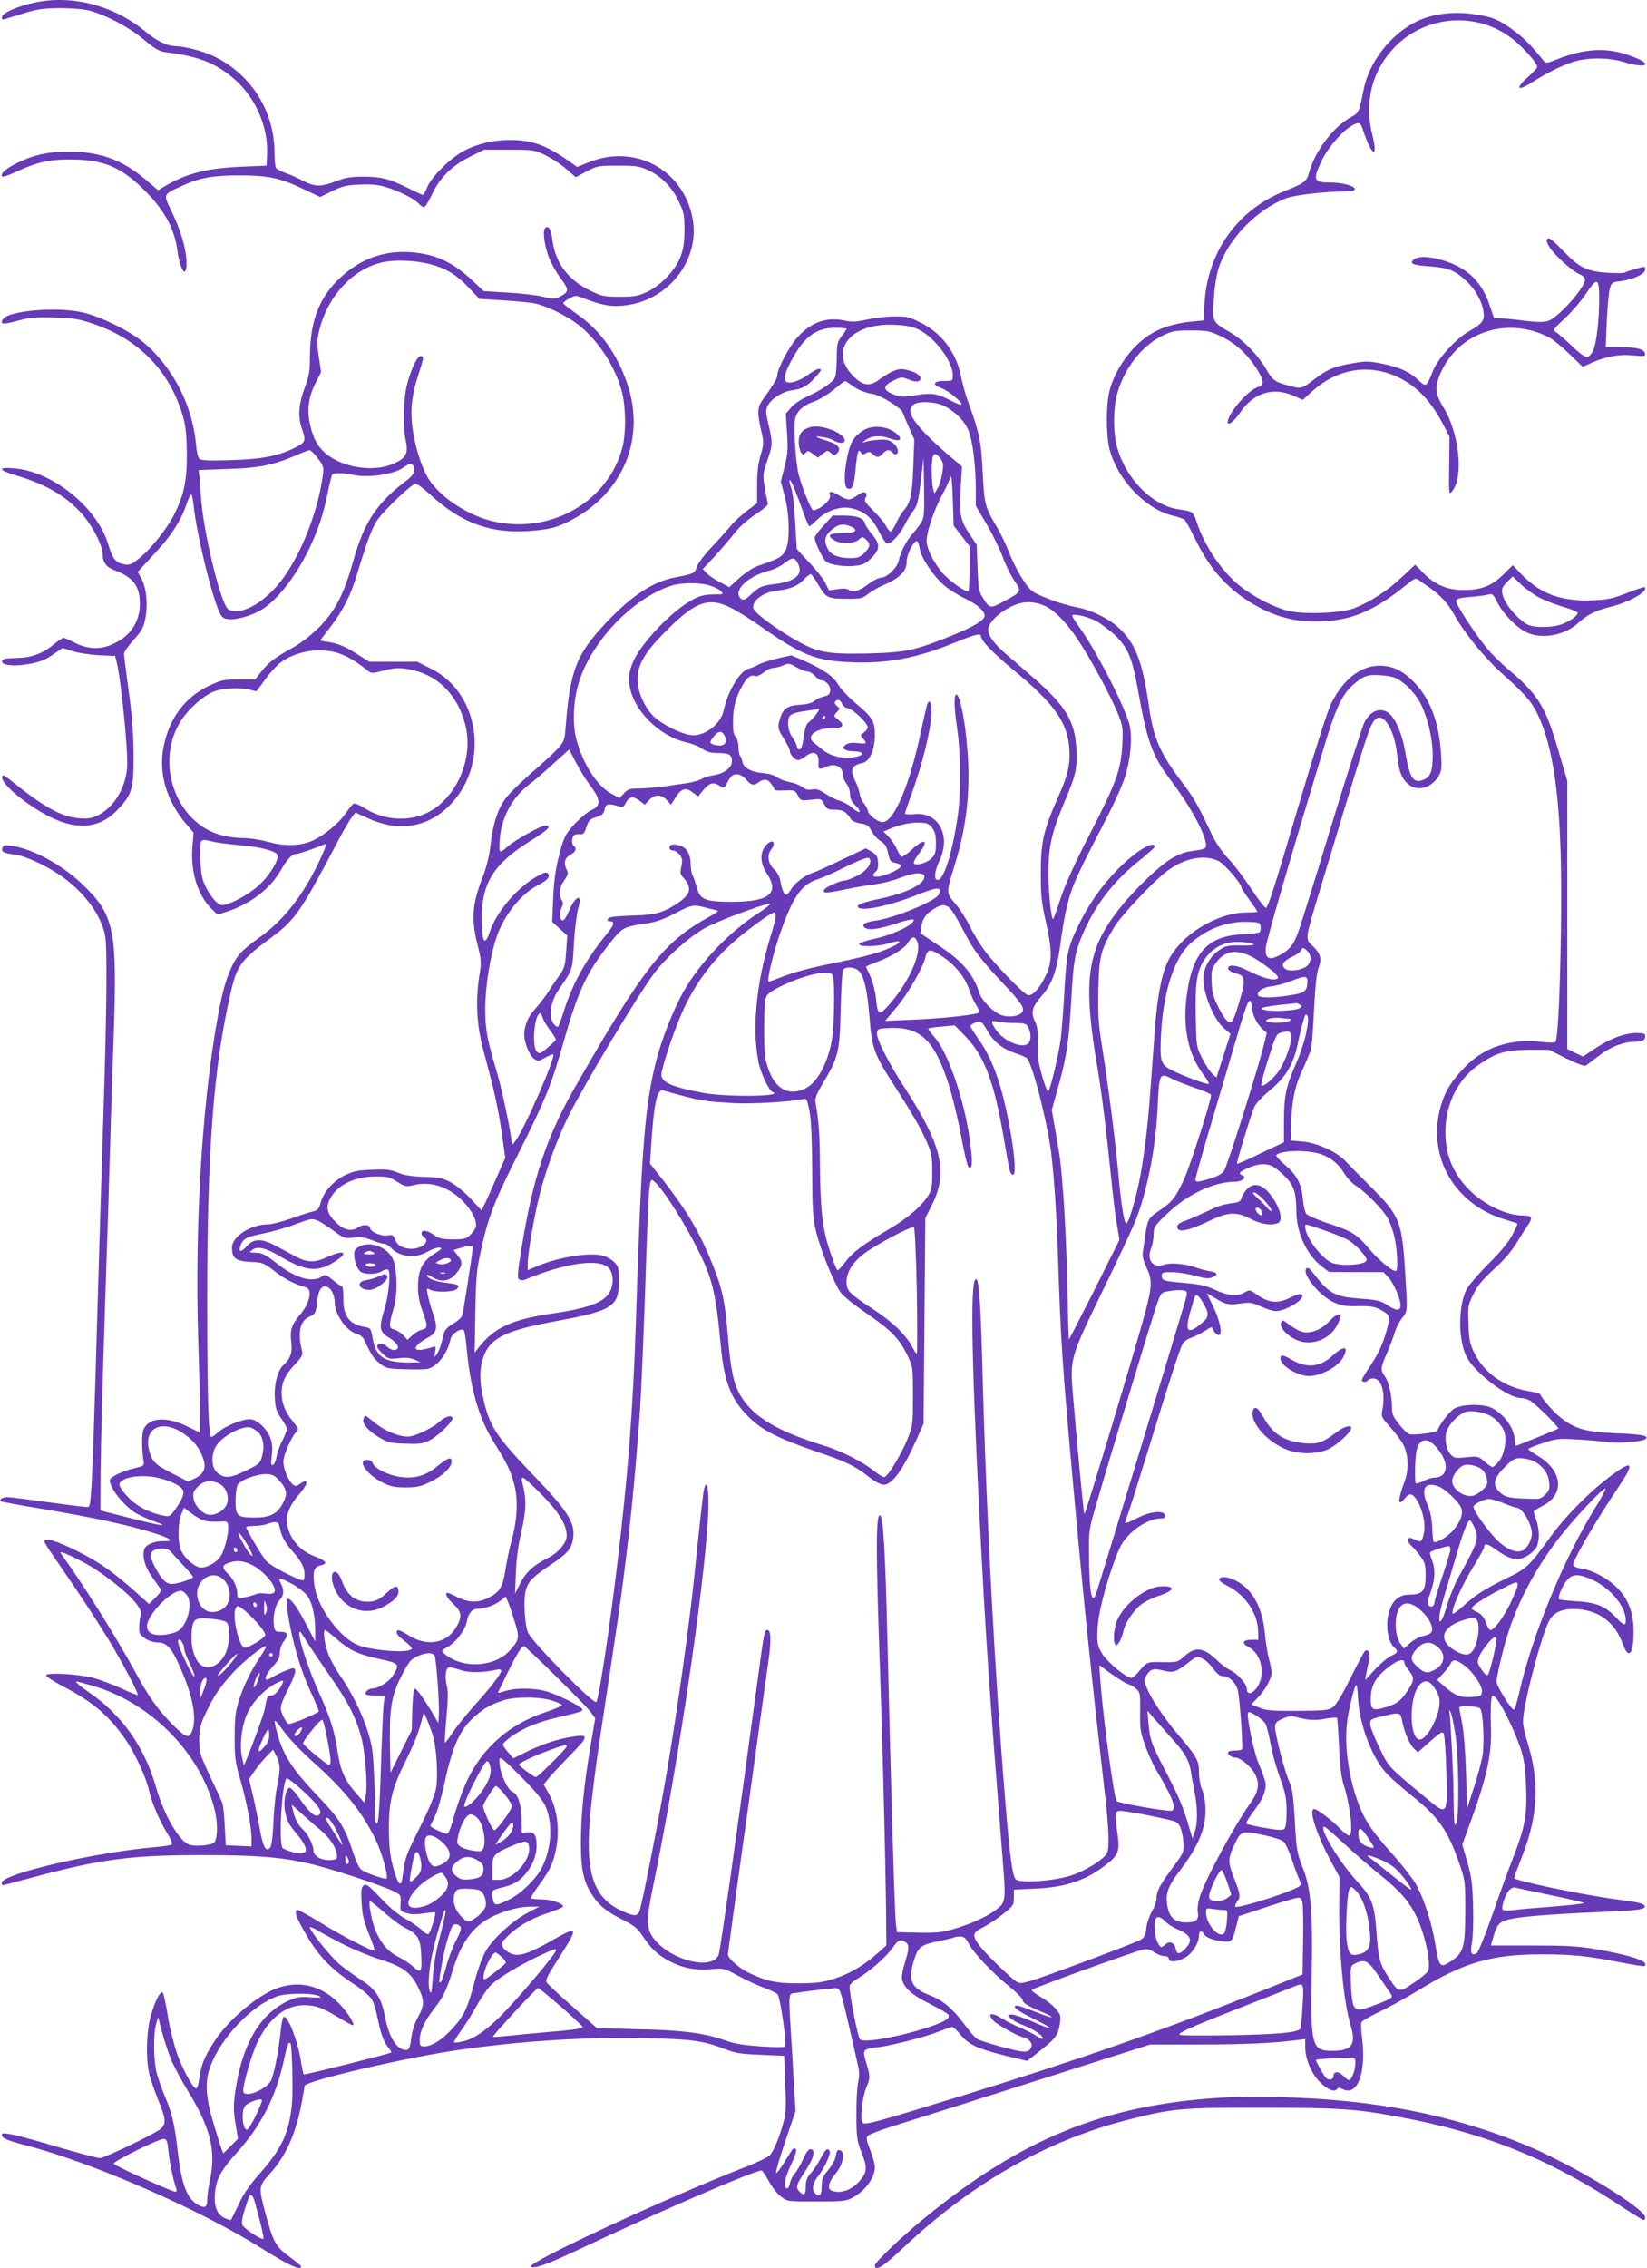 <?xml version="1.0" standalone="no"?>
<!DOCTYPE svg PUBLIC "-//W3C//DTD SVG 20010904//EN"
 "http://www.w3.org/TR/2001/REC-SVG-20010904/DTD/svg10.dtd">
<svg version="1.0" xmlns="http://www.w3.org/2000/svg"
 width="930pt" height="1280pt" viewBox="0 0 930 1280"
 preserveAspectRatio="xMidYMid meet">
<g transform="translate(0,1280) scale(0.1,-0.1)"
fill="#673ab7" stroke="none">
<path d="M194 12785 c-93 -20 -178 -57 -182 -79 -3 -14 0 -18 14 -14 11 3 59
18 109 33 74 23 110 28 200 29 61 0 134 -5 165 -13 91 -22 229 -94 313 -165
64 -54 86 -66 125 -71 172 -22 259 -53 357 -128 139 -105 223 -285 213 -458
l-3 -54 -145 -6 c-196 -9 -312 -39 -436 -114 l-31 -19 -74 63 c-131 110 -256
155 -429 155 -121 0 -202 -18 -299 -67 -63 -32 -92 -59 -78 -73 4 -4 42 9 84
29 110 51 181 67 298 67 188 0 289 -42 421 -174 112 -112 169 -216 185 -336
17 -125 56 -171 52 -61 -3 71 -34 175 -85 280 -47 97 -50 92 60 142 97 45 171
59 322 59 164 0 231 -14 361 -76 l97 -46 67 33 c57 28 81 34 155 37 63 3 103
0 145 -13 74 -21 164 -66 189 -94 11 -12 24 -21 30 -21 6 0 26 32 45 72 44 95
113 163 216 214 l79 39 141 0 c136 0 142 -1 205 -31 36 -18 89 -52 118 -78
l53 -46 62 33 c59 31 67 32 177 32 103 0 121 -3 171 -26 75 -35 134 -96 172
-177 29 -61 32 -76 32 -162 -1 -75 -6 -107 -24 -153 -30 -75 -110 -158 -188
-195 -50 -23 -71 -27 -153 -27 -86 0 -101 3 -162 32 -127 60 -200 155 -218
283 -9 66 -21 87 -40 75 -18 -11 -7 -98 19 -167 12 -32 42 -85 67 -119 49 -66
49 -76 -8 -105 -25 -13 -36 -13 -95 2 -38 9 -127 19 -200 23 l-132 8 -65 61
c-112 105 -210 149 -351 159 -154 10 -290 -42 -408 -158 -109 -109 -156 -238
-157 -431 0 -82 -4 -109 -30 -178 -34 -92 -39 -163 -15 -230 24 -67 20 -77
-36 -105 -93 -48 -190 -67 -366 -72 -114 -4 -167 -2 -176 6 -8 6 -17 41 -20
80 -18 220 -133 443 -299 580 -77 64 -237 143 -338 167 -146 35 -423 11 -454
-38 -18 -29 0 -31 85 -8 70 19 101 21 208 18 110 -4 138 -8 221 -37 260 -89
434 -271 506 -532 13 -47 18 -101 19 -204 0 -151 -16 -228 -72 -340 -38 -75
-129 -191 -192 -242 -49 -40 -59 -44 -90 -38 -47 8 -65 30 -90 113 -63 209
-316 413 -534 429 -90 8 -88 -10 6 -38 169 -49 285 -115 375 -214 62 -68 122
-183 122 -235 0 -45 21 -72 70 -90 102 -38 140 -89 140 -188 0 -82 -38 -156
-103 -199 -91 -61 -176 -67 -270 -18 -27 14 -53 25 -59 25 -5 0 -29 -16 -52
-35 -67 -55 -128 -77 -215 -79 -61 -1 -76 -4 -79 -17 -4 -23 58 -31 136 -19
78 13 102 22 159 61 l46 32 56 -18 c31 -10 98 -20 148 -23 l93 -4 9 -37 c24
-93 65 -503 59 -591 -9 -118 -75 -227 -164 -271 -37 -18 -57 -21 -109 -17
-100 9 -195 61 -385 214 -38 31 -46 34 -48 19 -8 -39 148 -168 282 -231 151
-72 275 -56 371 47 82 87 90 117 89 314 -1 124 -9 221 -28 359 -14 103 -26
196 -26 206 0 10 24 45 54 78 45 50 57 71 66 119 16 76 8 168 -19 222 l-23 43
29 32 c15 17 53 58 84 92 75 80 133 171 159 250 12 35 25 64 29 64 5 0 11 -30
15 -67 14 -141 90 -460 137 -580 18 -43 25 -52 53 -57 44 -8 141 19 198 56 90
57 195 195 268 350 50 107 76 187 100 305 11 52 22 99 26 104 7 12 62 11 123
-2 82 -17 225 4 277 41 31 22 44 26 52 18 23 -23 13 -55 -25 -84 -173 -129
-247 -239 -309 -462 -52 -186 -101 -280 -193 -373 -49 -48 -103 -90 -151 -116
-97 -54 -132 -80 -175 -134 l-35 -44 -92 0 c-86 0 -99 -3 -169 -36 -135 -65
-223 -182 -255 -342 -30 -146 14 -301 121 -430 l48 -57 -7 -83 c-10 -140 31
-271 109 -347 l33 -32 54 17 c131 43 244 129 302 231 37 64 65 94 87 94 15 0
103 30 162 55 13 6 7 -15 -27 -89 -91 -196 -206 -343 -345 -440 -43 -30 -90
-69 -106 -88 -46 -54 -82 -145 -109 -273 -99 -480 -148 -1216 -127 -1900 6
-187 11 -383 11 -436 l0 -95 -68 33 c-121 61 -223 54 -252 -16 -11 -27 -10
-116 2 -186 2 -16 -6 -21 -47 -30 -74 -17 -145 -51 -145 -70 0 -43 76 -140
144 -183 22 -13 69 -35 105 -48 101 -35 43 -27 -138 19 l-164 42 1 210 c2 203
11 522 32 1155 6 168 15 454 20 635 5 182 15 476 21 655 22 629 7 705 -180
883 -112 107 -280 198 -395 213 -38 6 -47 4 -52 -11 -9 -22 7 -31 69 -38 58
-7 169 -58 255 -116 134 -91 234 -224 256 -344 12 -62 8 -446 -8 -937 -8 -256
-20 -634 -26 -840 -37 -1284 -43 -1435 -60 -1445 -4 -3 -101 9 -216 25 -115
16 -223 30 -241 30 -32 0 -51 -14 -35 -24 5 -3 103 -21 218 -40 311 -52 512
-96 657 -143 81 -26 100 -43 44 -41 -54 2 -106 -20 -113 -48 -11 -43 4 -96 43
-152 21 -29 42 -60 48 -68 7 -10 1 -23 -27 -51 l-37 -36 -65 59 c-135 121
-213 176 -340 240 -119 59 -186 78 -186 55 0 -6 29 -52 65 -103 144 -208 256
-380 325 -497 82 -142 143 -261 137 -267 -2 -2 -43 14 -90 36 -48 22 -121 50
-164 61 -84 21 -255 31 -263 14 -3 -5 43 -35 102 -66 166 -87 257 -165 351
-303 51 -75 111 -206 127 -276 17 -74 59 -172 103 -245 25 -40 33 -61 25 -66
-6 -4 -48 -10 -92 -14 -333 -28 -866 -151 -866 -201 0 -8 2 -14 5 -14 4 0 81
20 173 45 380 102 552 125 948 125 305 0 439 -10 602 -46 118 -26 399 -118
480 -156 47 -23 47 -23 44 -69 -3 -44 -3 -45 33 -56 26 -8 55 -9 97 -2 33 5
63 8 65 5 7 -7 -26 -114 -37 -121 -6 -4 -23 6 -38 22 -16 15 -57 44 -91 63
-41 22 -92 65 -142 118 -69 73 -82 82 -96 71 -13 -11 -15 -29 -11 -99 4 -68
13 -104 41 -175 20 -49 35 -91 32 -93 -8 -9 -177 78 -301 154 -66 41 -126 74
-132 74 -21 0 -13 -32 24 -99 84 -154 154 -229 301 -325 40 -26 81 -62 92 -79
11 -18 26 -69 35 -115 16 -82 35 -131 64 -165 8 -9 13 -19 11 -21 -7 -7 -490
-128 -494 -124 -2 2 -9 33 -15 70 -19 123 -76 268 -99 254 -4 -3 -11 -34 -15
-68 -11 -113 -38 -252 -54 -287 -23 -51 -144 -103 -158 -68 -8 22 45 209 80
282 65 135 159 209 266 208 63 -1 100 -14 196 -72 37 -23 71 -41 76 -41 17 0
-31 76 -79 124 -93 95 -209 127 -330 91 -116 -34 -293 -181 -377 -313 -53 -83
-72 -131 -81 -205 -5 -36 -12 -56 -19 -54 -19 6 -74 106 -106 196 -17 47 -41
142 -52 211 -11 69 -24 129 -29 134 -13 14 -46 -51 -68 -134 -26 -93 -28 -248
-6 -334 8 -31 31 -95 50 -142 43 -104 45 -136 7 -163 -50 -35 -314 -161 -338
-161 -13 0 -124 29 -246 65 -232 69 -308 85 -308 68 0 -21 29 -33 143 -63 372
-97 973 -359 1322 -578 154 -97 225 -129 225 -104 0 5 -29 29 -65 55 -77 55
-93 84 -134 238 -42 155 -42 159 23 231 91 100 148 228 181 407 8 46 15 85 15
88 0 28 589 165 895 207 345 48 695 70 1024 63 273 -6 330 -14 457 -63 58 -22
90 -27 200 -31 l132 -6 6 -156 c6 -123 4 -168 -8 -211 -24 -92 -58 -173 -80
-195 -12 -11 -77 -43 -146 -69 -443 -173 -1224 -536 -1202 -558 16 -16 92 12
272 97 447 211 989 445 1031 445 4 0 22 -27 40 -60 17 -33 48 -72 68 -87 36
-28 36 -28 201 -28 150 0 169 2 205 22 71 38 125 112 125 172 0 17 -12 60 -26
96 -21 53 -24 68 -14 80 7 8 65 31 129 51 123 38 502 158 1101 349 l365 116
275 0 c247 0 415 7 553 25 l47 6 0 -46 c0 -64 33 -145 80 -194 43 -45 87 -63
100 -42 6 9 12 9 30 0 83 -44 134 84 112 279 -6 46 -8 90 -5 97 3 8 48 34 101
59 53 25 151 79 218 120 261 160 415 205 706 205 164 0 260 -10 441 -46 71
-14 131 -23 134 -20 27 26 -72 60 -280 96 -96 16 -164 20 -354 20 l-234 0 6
23 c26 94 35 106 87 122 59 17 226 31 528 44 217 9 254 15 247 34 -4 14 -35
21 -157 37 -192 25 -580 106 -580 121 0 5 18 54 40 110 97 242 106 433 31 669
-11 36 -21 83 -21 105 0 93 108 503 151 574 28 46 79 64 159 59 124 -9 210
-77 254 -198 33 -92 62 -54 60 80 -1 103 -32 179 -95 241 -55 54 -138 98 -199
106 -23 3 -44 12 -47 19 -7 19 127 250 259 446 92 137 78 152 -52 54 -120 -90
-252 -225 -340 -346 -117 -161 -129 -173 -246 -229 -119 -58 -178 -96 -247
-160 -26 -24 -50 -41 -54 -38 -13 13 51 160 113 259 35 57 64 108 64 115 0 24
18 22 57 -6 59 -43 98 -61 131 -61 35 0 92 37 109 70 17 34 16 98 -2 150 -8
23 -15 45 -15 49 0 3 24 19 54 34 122 64 109 196 -28 279 -31 18 -56 36 -56
40 0 3 37 19 81 33 75 25 90 27 193 21 61 -3 136 -10 166 -15 59 -9 207 2 223
18 18 18 -21 26 -168 32 -169 7 -229 24 -309 85 -40 30 -109 109 -118 134 -2
5 -32 13 -67 19 -137 22 -251 102 -307 217 -25 51 -29 73 -32 162 -4 100 -3
106 28 168 23 48 51 82 115 140 57 52 100 102 131 153 26 42 55 88 66 104 24
35 16 47 -31 47 -96 0 -223 61 -310 150 -95 97 -137 214 -128 355 9 147 81
276 196 352 92 62 147 78 277 78 l111 0 98 -49 c63 -31 103 -45 110 -40 7 5
40 30 74 56 64 49 138 78 197 78 45 0 64 9 64 31 0 16 -8 19 -48 19 -67 0
-150 -31 -233 -86 l-70 -47 -45 21 -44 22 0 756 0 757 -46 156 c-76 263 -117
330 -287 473 -37 31 -88 81 -113 110 -67 78 -185 258 -182 277 3 12 20 17 78
22 41 3 87 9 102 13 25 7 29 4 53 -44 33 -65 111 -145 168 -170 86 -40 214
-15 290 55 49 45 96 69 177 89 112 28 220 89 197 112 -2 3 -47 -12 -98 -32
-81 -32 -108 -38 -195 -42 -174 -7 -291 34 -395 139 l-57 59 -55 -54 c-64 -63
-123 -86 -223 -86 -90 0 -158 28 -222 91 l-51 52 -75 -70 c-77 -74 -178 -140
-268 -175 -75 -30 -299 -38 -384 -13 -74 21 -163 66 -239 120 -112 79 -221
234 -269 382 -18 55 -22 57 -98 68 -153 20 -305 176 -353 361 -19 75 -19 203
0 279 38 150 139 282 260 341 54 26 70 29 160 29 91 0 106 -3 167 -32 79 -37
144 -94 198 -175 47 -71 51 -103 15 -112 -49 -12 -150 -123 -170 -184 -14 -45
28 -20 70 43 74 108 184 142 298 92 l53 -24 54 49 c144 129 322 157 487 78
108 -53 186 -137 256 -273 l32 -62 -2 -165 c-2 -163 -2 -165 17 -142 66 80 40
328 -50 474 -49 79 -51 123 -6 212 107 217 374 299 601 183 22 -11 74 -53 116
-94 l76 -73 54 24 c80 35 154 48 232 40 63 -6 69 -5 66 11 -5 25 -48 36 -143
36 l-79 1 6 146 c4 81 11 163 17 183 10 34 13 37 60 42 71 9 140 41 140 66 0
18 -2 19 -52 4 -29 -8 -59 -18 -66 -22 -8 -3 -53 -3 -100 0 -113 8 -158 31
-249 127 -55 57 -76 73 -84 65 -9 -9 -6 -20 10 -47 29 -46 127 -135 169 -153
19 -8 32 -20 32 -31 0 -45 -150 -214 -208 -233 -25 -8 -58 -8 -126 0 -50 7
-111 13 -136 14 l-44 2 -26 77 c-44 129 -126 207 -259 248 -74 23 -139 26
-166 7 -31 -23 -9 -34 85 -40 109 -8 145 -22 208 -81 54 -50 91 -117 99 -177
7 -47 -7 -66 -81 -108 -75 -42 -177 -154 -206 -227 -35 -89 -37 -90 -79 -51
-50 48 -104 73 -204 94 -75 15 -95 16 -162 4 -110 -18 -150 -35 -223 -91 -71
-55 -74 -56 -147 -36 -76 20 -90 31 -125 92 -46 80 -128 164 -203 208 -102 59
-101 57 -93 185 3 62 15 138 26 174 50 162 211 331 379 397 51 20 218 39 349
40 29 0 42 4 42 14 0 17 -72 36 -139 36 -94 0 -100 14 -47 125 38 77 120 171
175 199 38 20 44 16 61 -39 7 -22 21 -57 32 -79 31 -62 41 -31 18 59 -49 191
-2 371 131 505 184 183 483 195 678 25 59 -51 121 -123 121 -142 0 -6 -25 -34
-56 -61 -67 -60 -56 -79 19 -31 87 55 169 96 234 118 83 28 204 28 293 1 113
-35 166 -19 73 21 -152 65 -282 62 -460 -9 -41 -17 -55 -19 -63 -9 -79 96
-110 128 -170 173 -87 65 -125 80 -235 95 -105 15 -221 1 -303 -36 -152 -69
-281 -231 -312 -390 -23 -119 -29 -134 -63 -151 -104 -54 -212 -194 -246 -321
-13 -47 -27 -58 -139 -102 -280 -112 -452 -371 -452 -681 l0 -48 -72 -7 c-95
-9 -176 -35 -238 -75 -102 -66 -193 -193 -225 -315 -20 -78 -20 -252 0 -330
45 -173 204 -339 359 -376 28 -6 57 -16 64 -22 8 -6 35 -56 62 -111 87 -180
197 -297 360 -384 131 -71 271 -94 430 -72 133 18 249 76 396 195 49 40 58 44
73 33 10 -7 37 -26 61 -43 66 -46 104 -88 144 -158 56 -101 167 -237 262 -323
132 -118 170 -161 203 -228 76 -154 117 -380 131 -721 15 -340 -4 -1113 -27
-1136 -4 -4 -42 -4 -83 1 -167 19 -316 -29 -423 -137 -75 -76 -113 -134 -137
-211 -90 -289 67 -572 366 -657 32 -10 61 -19 62 -21 2 -1 -11 -31 -29 -65
-22 -41 -67 -96 -135 -163 -56 -56 -111 -120 -123 -143 -47 -94 -48 -281 -1
-378 43 -89 233 -235 307 -235 13 0 36 -6 51 -14 29 -15 169 -153 161 -159 -7
-5 -233 -97 -240 -97 -3 0 -5 15 -6 33 -2 66 -59 145 -130 181 -48 24 -168 22
-211 -4 -28 -17 -83 -89 -95 -123 -4 -12 -134 -29 -160 -21 -10 3 -36 28 -57
56 -33 40 -40 58 -40 93 0 66 -18 147 -40 177 -26 36 -25 47 11 130 17 39 37
92 45 119 8 26 27 62 41 80 31 36 31 39 19 234 -18 311 -30 342 -194 505 -64
64 -130 131 -147 149 -46 50 -161 102 -239 108 l-66 6 0 56 c1 148 17 237 60
333 24 51 47 107 52 123 5 17 13 119 18 227 7 139 15 209 26 238 20 49 9 83
-38 125 -38 34 -37 41 36 282 272 901 284 938 312 981 45 70 118 -34 134 -193
9 -92 26 -132 66 -164 51 -40 129 -17 168 50 16 28 18 44 13 128 -12 174 -60
303 -148 396 -65 69 -124 98 -199 98 -108 0 -208 -79 -275 -217 -20 -42 -95
-277 -180 -565 -142 -480 -170 -567 -186 -585 -4 -4 -41 43 -82 105 -41 63
-101 141 -132 174 -35 37 -70 89 -92 135 -77 164 -101 206 -166 292 -129 170
-164 250 -191 443 -36 249 -78 353 -177 439 -55 48 -146 92 -218 106 -74 15
-143 37 -214 68 -49 21 -64 34 -101 91 -24 36 -58 102 -75 146 -17 44 -47 107
-66 140 -75 127 -76 133 -86 319 -9 177 -18 223 -85 406 -13 36 -30 98 -38
138 -28 136 -109 243 -233 304 -59 29 -76 33 -143 32 -41 0 -110 -8 -152 -17
-63 -14 -87 -15 -129 -6 -103 22 -191 -10 -268 -97 -46 -52 -111 -175 -111
-208 0 -21 -25 -62 -86 -146 -28 -39 -29 -73 -3 -183 12 -53 12 -64 -6 -125
-14 -48 -20 -97 -20 -170 l0 -102 -59 -44 c-32 -25 -72 -62 -89 -83 -17 -21
-65 -75 -107 -119 -44 -46 -80 -96 -86 -114 -10 -36 -17 -39 -123 -59 -124
-24 -244 -102 -388 -255 -169 -179 -204 -269 -229 -590 -6 -75 -8 -81 -47
-124 -23 -24 -89 -85 -147 -135 -58 -50 -121 -112 -142 -139 -46 -60 -75 -147
-88 -266 -7 -63 -22 -123 -45 -184 -61 -157 -66 -238 -24 -398 15 -60 17 -85
10 -130 -28 -158 -21 -303 20 -454 60 -221 81 -316 101 -451 l21 -150 -53
-120 c-29 -66 -59 -133 -67 -148 l-14 -28 -59 63 c-32 35 -82 77 -111 93 -48
26 -66 30 -154 33 -72 2 -114 9 -149 24 -42 17 -66 20 -147 16 -83 -3 -105 -8
-155 -33 -66 -34 -118 -94 -134 -155 -8 -31 -17 -41 -38 -46 -15 -3 -71 -21
-125 -40 -54 -19 -113 -34 -131 -34 -100 0 -206 -68 -206 -131 0 -61 20 -76
103 -81 71 -3 76 -5 141 -55 57 -44 108 -70 174 -89 39 -11 20 -93 -37 -158
-45 -52 -55 -87 -46 -155 7 -53 -6 -91 -44 -125 -33 -30 -54 -108 -49 -186 3
-58 9 -77 36 -115 18 -25 32 -52 32 -60 0 -9 -11 -37 -25 -64 -14 -26 -29 -67
-33 -91 -4 -24 -13 -45 -21 -48 -11 -4 -12 7 -6 55 5 44 2 69 -10 101 -22 54
-76 102 -115 102 -44 0 -137 -38 -175 -71 -18 -16 -37 -29 -42 -29 -16 0 -23
241 -23 774 0 848 36 1315 132 1731 36 157 57 185 229 313 134 99 167 146 364
520 38 73 79 144 91 159 l21 27 71 -32 c175 -81 343 -52 468 80 220 232 161
630 -114 765 l-76 38 -136 0 -135 0 -77 49 c-55 35 -95 52 -139 60 l-62 11 58
75 c72 95 116 181 150 295 52 175 87 269 115 309 38 56 196 206 216 206 9 0
43 -25 76 -55 189 -175 364 -235 612 -208 82 9 110 17 179 51 302 151 434 462
330 773 -58 172 -152 303 -283 395 -44 31 -80 59 -80 63 0 4 16 16 35 27 34
18 36 18 82 0 110 -42 162 -50 246 -38 240 35 410 261 368 488 -51 276 -324
424 -587 318 l-65 -26 -57 40 c-119 83 -202 112 -322 112 -95 0 -187 -22 -262
-62 -74 -40 -181 -145 -205 -203 -10 -25 -21 -45 -25 -45 -4 0 -42 18 -85 39
-104 52 -152 64 -253 64 -64 0 -99 -5 -145 -23 -95 -36 -122 -36 -192 -1 -33
17 -80 38 -104 46 -24 9 -47 21 -51 28 -4 7 -8 46 -8 87 -1 231 -129 436 -335
539 -65 32 -172 60 -230 61 -41 1 -101 30 -155 75 -181 153 -421 217 -636 170z
m2231 -1475 c94 -24 156 -62 228 -140 l54 -57 119 -7 c65 -4 146 -11 179 -16
73 -11 201 -73 272 -132 111 -92 203 -239 237 -379 20 -83 21 -227 1 -303 -79
-304 -397 -489 -720 -421 -150 32 -315 141 -379 249 -38 65 -74 181 -87 282
-13 105 -4 186 36 307 29 91 30 97 9 97 -20 0 -62 -94 -80 -180 -16 -78 -18
-230 -3 -297 16 -71 2 -98 -66 -129 -101 -46 -257 -30 -359 37 -60 40 -91 86
-112 169 -23 89 -14 165 27 246 l32 64 -13 88 c-11 76 -10 96 4 152 48 190
187 340 353 379 68 16 186 12 268 -9z m6605 -198 c0 -120 -16 -256 -35 -292
-26 -50 -42 -46 -119 27 -39 38 -80 73 -91 79 -19 11 -15 16 52 78 39 37 92
98 117 136 65 98 76 94 76 -28z m-3847 -170 c91 -41 197 -180 197 -259 0 -33
0 -33 -50 -33 -60 0 -69 -22 -16 -40 37 -12 125 -84 115 -94 -3 -3 -25 5 -50
18 -85 45 -114 50 -205 36 -74 -12 -88 -11 -129 4 -61 24 -61 49 0 78 41 20
49 21 78 9 46 -19 71 -19 75 1 4 20 -35 43 -90 53 -37 7 -75 -8 -147 -60 -48
-35 -83 -32 -130 10 -159 144 -40 312 214 302 65 -2 103 -9 138 -25z m-403 2
c0 -3 -12 -22 -27 -41 -25 -33 -28 -45 -28 -122 -1 -47 -4 -96 -9 -108 -9 -28
-70 -71 -156 -110 -37 -17 -78 -44 -94 -64 l-29 -34 7 -108 c6 -91 4 -120 -14
-191 l-21 -84 22 -83 c29 -112 30 -263 2 -311 -19 -32 -35 -41 -156 -83 -27
-10 -71 -39 -103 -68 l-56 -51 -53 28 c-29 15 -63 38 -75 51 l-22 23 72 77
c39 43 89 101 110 129 23 30 70 72 114 101 42 28 74 55 72 61 -2 6 -10 46 -17
88 -13 76 -12 80 15 161 30 88 30 95 2 214 -13 57 -13 68 0 93 20 38 84 79
136 85 58 8 88 24 133 75 32 34 36 44 22 46 -9 2 -37 -13 -63 -32 -46 -35
-103 -54 -123 -41 -19 11 -12 46 25 115 73 139 141 190 252 190 34 0 62 -3 62
-6z m29 -318 c38 -28 72 -42 122 -50 43 -8 157 -78 166 -103 3 -10 19 -48 36
-86 l30 -67 -6 -153 c-5 -159 -17 -209 -57 -252 -10 -11 -28 -42 -40 -68 -12
-26 -25 -47 -31 -47 -5 0 -18 15 -27 33 -9 17 -41 56 -71 85 -46 46 -53 57
-44 72 8 12 8 21 1 28 -8 8 -21 4 -47 -14 -44 -30 -52 -30 -105 1 -43 25 -59
25 -49 -1 9 -24 -60 -84 -96 -84 -10 0 -61 125 -81 200 -17 63 -30 271 -20
317 11 45 46 77 111 98 25 9 72 38 105 64 32 27 62 50 65 50 3 1 20 -10 38
-23z m517 -115 c61 -28 119 -84 142 -139 24 -55 42 -201 42 -334 l0 -93 61
-103 c33 -57 74 -140 91 -185 16 -45 46 -106 66 -135 42 -62 42 -61 -61 -117
-75 -41 -79 -41 -119 24 -20 31 -24 54 -28 166 l-5 130 -42 63 c-51 77 -57
112 -48 261 l7 118 -52 44 c-160 135 -240 226 -240 270 0 10 7 25 16 33 22 23
118 21 170 -3z m-3539 -288 c45 -58 45 -56 28 -155 -31 -179 -116 -391 -211
-524 -99 -140 -241 -223 -314 -184 -42 23 -144 443 -156 644 -3 50 -7 103 -9
117 l-4 26 162 6 c177 5 260 22 384 75 37 17 73 30 80 31 6 1 24 -16 40 -36z
m3525 -14 c15 -21 17 -32 8 -83 -5 -32 -17 -70 -27 -85 l-17 -26 -7 25 c-9 32
-11 148 -3 178 8 27 21 25 46 -9z m-109 -356 c-9 -16 -32 -45 -50 -66 -36 -40
-68 -103 -78 -151 -8 -39 -66 -96 -98 -96 -14 0 -46 -16 -71 -35 -53 -40 -90
-52 -111 -35 -10 8 -31 10 -64 5 l-50 -7 -21 43 c-12 23 -53 75 -91 115 -38
40 -69 74 -70 76 0 2 -4 71 -9 153 -5 92 -14 166 -23 193 -9 23 -12 42 -7 42
8 0 38 -74 85 -207 11 -29 22 -53 25 -53 4 0 25 18 47 39 51 50 131 76 192 62
71 -16 116 -53 152 -127 18 -36 39 -68 46 -71 20 -8 71 44 100 102 14 28 37
65 51 83 21 27 28 54 41 165 l16 132 3 -167 c2 -145 0 -172 -15 -195z m227
-78 l45 -58 0 -123 c0 -67 -3 -126 -7 -130 -12 -11 -112 60 -151 108 -46 57
-78 119 -84 165 -6 46 38 181 90 275 19 35 38 77 43 93 6 21 10 -14 14 -121
l5 -151 45 -58z m-236 -74 c8 -49 73 -148 134 -202 26 -23 80 -57 119 -76 70
-33 113 -71 113 -99 0 -24 -64 -62 -180 -109 -218 -88 -261 -97 -477 -103
-236 -5 -290 5 -421 82 -97 57 -187 122 -216 155 -16 18 -17 25 -8 46 16 34
67 63 122 70 81 10 120 25 155 60 19 19 38 35 43 35 4 0 25 -29 45 -64 42 -72
51 -76 172 -76 64 0 76 3 107 28 20 15 55 36 79 46 98 41 139 81 139 138 0 42
43 123 60 113 4 -2 10 -22 14 -44z m-688 -82 c30 -60 -12 -99 -121 -114 -85
-11 -95 -15 -141 -57 -36 -34 -46 -38 -59 -28 -51 43 34 128 161 160 23 5 59
23 80 39 50 38 60 38 80 0z m4190 -194 c32 -16 93 -39 134 -51 41 -12 76 -26
78 -32 5 -17 -60 -60 -111 -72 -26 -7 -74 -10 -107 -8 -48 3 -67 10 -97 35
-54 43 -101 108 -109 149 -6 31 -2 40 25 68 l32 33 48 -46 c26 -25 74 -59 107
-76z m-4684 69 c25 -8 53 -23 61 -32 14 -16 11 -17 -46 -17 -47 -1 -74 -7
-112 -27 -122 -64 -304 -256 -345 -365 -16 -43 -21 -71 -17 -109 15 -146 166
-300 327 -335 27 -6 66 -21 85 -35 27 -18 50 -24 88 -24 64 0 80 -9 80 -46 0
-37 -43 -70 -102 -79 -25 -4 -57 -13 -70 -22 -13 -8 -54 -19 -90 -24 -36 -5
-95 -14 -131 -19 -36 -5 -93 -9 -128 -10 -55 0 -66 -3 -88 -27 l-25 -27 -46
24 c-82 44 -163 170 -199 310 -25 98 -15 240 24 347 83 227 308 453 515 518
58 18 165 18 219 -1z m1897 -118 c52 -28 109 -87 170 -175 74 -108 201 -343
237 -438 24 -62 26 -77 21 -169 -8 -140 -34 -212 -182 -499 -81 -157 -138
-282 -164 -359 -21 -65 -41 -120 -44 -122 -10 -11 -27 146 -27 258 0 149 18
228 89 398 67 157 75 193 69 304 -8 156 -62 244 -244 402 -50 44 -119 103
-154 133 -67 58 -100 103 -100 138 0 47 96 127 180 148 47 13 101 5 149 -19z
m-1775 -10 c36 -19 110 -65 163 -103 223 -157 307 -191 491 -200 212 -11 383
20 598 108 127 51 154 58 154 36 0 -24 69 -94 183 -189 229 -188 305 -295 315
-442 6 -92 -8 -153 -65 -279 -80 -180 -96 -251 -96 -422 0 -128 4 -167 27
-270 37 -160 38 -233 4 -305 -37 -79 -78 -124 -105 -116 -26 8 -190 178 -247
256 -23 31 -59 90 -79 131 -20 41 -57 99 -83 129 -52 61 -52 58 -4 215 63 203
85 377 77 585 -8 181 -43 380 -67 380 -15 0 -12 -82 6 -201 18 -122 20 -352 4
-470 -31 -226 -86 -395 -121 -374 -16 10 -10 51 16 107 67 143 -6 278 -142
263 -29 -3 -53 -1 -53 3 0 4 14 46 31 93 68 183 118 389 119 482 0 56 -11 74
-25 40 -3 -10 -19 -79 -35 -153 -64 -304 -152 -510 -217 -510 -28 0 -83 44
-83 66 0 6 -10 24 -21 39 -12 14 -23 40 -25 56 -2 16 -13 47 -24 70 -33 64
-22 90 42 103 39 9 68 75 68 157 0 79 -13 101 -112 183 -40 34 -83 81 -96 104
-25 45 -93 91 -204 138 l-60 25 -77 -17 c-42 -10 -89 -25 -106 -34 -16 -10
-42 -20 -57 -24 -49 -11 -119 -127 -142 -237 -15 -71 -98 -139 -171 -139 -48
0 -152 47 -211 95 -58 48 -104 145 -104 220 0 85 41 155 167 280 163 163 238
188 367 121z m2059 -73 c28 -16 77 -53 108 -83 67 -66 92 -125 121 -285 58
-322 81 -386 197 -540 104 -138 191 -299 191 -355 0 -21 -10 -24 -91 -35 -27
-3 -72 -21 -105 -41 -73 -43 -225 -192 -306 -299 -174 -228 -194 -400 -108
-900 21 -121 50 -361 75 -610 9 -88 22 -201 31 -251 l15 -92 -141 -282 c-78
-155 -143 -281 -144 -279 -2 2 -6 141 -9 309 -4 168 -14 391 -22 495 -17 212
-16 204 -45 370 l-21 120 39 140 c45 160 58 249 72 496 11 201 20 254 62 353
71 167 173 300 319 417 49 39 89 75 89 79 0 41 -106 -23 -206 -124 -95 -96
-170 -204 -230 -330 -56 -118 -62 -151 -74 -369 -6 -100 -15 -216 -20 -257
-12 -93 -61 -300 -72 -300 -11 0 -57 159 -58 200 -1 19 -1 63 0 97 1 40 -4 74
-14 94 -27 54 -20 83 35 147 65 74 89 147 114 347 10 72 30 171 46 220 28 87
49 132 212 447 42 81 87 182 100 225 30 96 41 210 27 283 -16 86 -176 403
-275 545 -65 94 -65 89 -10 82 26 -4 70 -19 98 -34z m-4287 -178 c47 -14 108
-49 165 -96 26 -21 27 -21 99 -3 61 15 84 16 137 7 158 -27 274 -139 319 -308
55 -203 -59 -446 -241 -514 -103 -39 -230 -24 -327 38 -26 17 -53 28 -60 25
-7 -2 -26 -25 -43 -50 -40 -61 -138 -140 -203 -164 -68 -26 -152 -26 -244 0
-40 11 -100 20 -133 20 -33 0 -85 6 -116 14 -268 63 -393 422 -230 659 41 60
115 125 169 150 51 23 148 29 214 14 l36 -9 51 69 c28 39 69 83 91 98 88 61
213 81 316 50z m2653 -105 c12 0 31 -11 43 -25 12 -14 29 -25 38 -25 25 0 52
-35 48 -61 -2 -17 -12 -25 -36 -30 -18 -4 -42 -15 -53 -25 -14 -12 -41 -19
-85 -22 -72 -5 -95 -23 -113 -89 -11 -39 -8 -51 31 -112 15 -25 28 -52 28 -60
0 -19 29 -51 47 -51 8 0 26 9 40 20 48 38 79 22 75 -37 -3 -37 2 -39 49 -19
48 20 89 -3 89 -50 0 -12 9 -33 20 -47 11 -14 20 -40 20 -59 0 -25 8 -42 30
-63 40 -39 27 -53 -16 -16 -18 17 -51 35 -71 41 -21 5 -58 24 -82 40 -35 24
-51 29 -75 24 -23 -4 -39 0 -57 15 -15 11 -46 23 -70 27 -24 4 -56 16 -71 27
-16 12 -48 21 -79 24 -65 4 -113 30 -117 64 -2 13 -8 28 -13 33 -5 6 -9 28 -9
50 0 22 -7 47 -16 57 -12 13 -16 37 -15 92 1 80 17 136 56 203 26 44 45 57 70
48 8 -3 29 6 46 20 17 14 41 26 54 26 12 0 38 6 56 14 32 14 37 13 76 -10 23
-13 51 -24 62 -24z m3305 -31 c52 -14 126 -86 160 -154 39 -81 66 -196 66
-286 0 -92 -12 -123 -52 -140 -57 -23 -78 8 -102 151 -20 121 -66 218 -112
236 -45 19 -92 -7 -121 -66 -12 -25 -96 -288 -187 -585 -90 -297 -174 -566
-186 -597 -27 -73 -48 -99 -104 -129 -60 -31 -82 -20 -79 39 1 35 134 492 325
1122 80 265 112 326 201 391 33 24 50 29 96 29 31 0 73 -5 95 -11z m-3109
-151 c6 -13 21 -25 34 -26 27 -4 111 -84 111 -106 0 -8 -10 -22 -22 -30 -20
-15 -21 -16 -5 -34 26 -28 21 -32 -30 -26 -35 4 -54 1 -68 -10 -17 -13 -18
-17 -5 -26 8 -5 27 -10 42 -10 73 0 76 -25 4 -34 -67 -9 -128 7 -176 46 -19
16 -41 33 -47 39 -43 34 15 79 101 79 66 0 80 15 41 46 -29 23 -29 23 -10 44
19 21 19 22 1 35 -10 8 -15 18 -11 24 11 18 30 12 40 -11z m-145 -58 c-12 -16
-30 -36 -41 -44 -14 -10 -23 -32 -29 -75 -5 -33 -11 -65 -15 -71 -9 -15 -25
-12 -25 6 0 8 -11 32 -25 52 -17 25 -25 50 -25 80 0 49 13 57 110 71 30 5 59
9 63 10 5 0 -1 -12 -13 -29z m50 -20 c0 -5 -5 -10 -11 -10 -5 0 -7 5 -4 10 3
6 8 10 11 10 2 0 4 -4 4 -10z m-570 -99 c23 -44 -1 -69 -54 -55 -31 8 -32 14
-5 48 24 31 44 33 59 7z m-757 -285 c60 -79 62 -115 5 -139 -18 -8 -58 -41
-90 -74 -46 -49 -60 -72 -77 -129 -31 -107 -43 -179 -48 -308 l-5 -119 43 -39
42 -38 -6 -91 c-6 -81 -10 -95 -39 -135 -18 -25 -47 -67 -64 -95 -18 -27 -50
-69 -72 -93 -40 -43 -62 -96 -62 -147 0 -43 31 -119 56 -135 21 -15 26 -14 63
7 23 12 43 21 45 18 15 -15 -163 -422 -214 -489 l-18 -24 -7 49 c-13 89 -55
284 -82 373 -53 178 -63 234 -63 348 0 125 28 301 65 408 43 124 138 242 235
291 53 27 70 49 52 67 -8 8 -27 1 -68 -23 -113 -68 -222 -199 -259 -310 -28
-84 -45 -56 -45 76 0 201 68 310 274 438 104 65 125 87 83 87 -23 0 -172 -83
-212 -119 -46 -41 -48 -39 -43 41 8 120 69 235 162 307 28 21 91 75 140 120
l90 81 40 -77 c23 -43 58 -100 79 -127z m880 34 c29 -33 43 -36 71 -15 30 22
54 18 73 -12 9 -16 18 -30 20 -32 2 -3 28 -3 58 -2 51 2 55 0 70 -28 15 -30
16 -31 74 -25 59 7 59 6 75 -25 15 -28 21 -31 61 -31 45 0 66 -13 90 -54 6 -9
30 -20 55 -24 38 -6 47 -13 61 -42 9 -19 32 -44 50 -56 27 -16 35 -31 44 -70
9 -43 14 -49 39 -54 45 -8 42 -25 -8 -49 -79 -39 -147 -39 -101 -1 11 9 15 26
13 54 -2 33 -9 43 -36 59 l-33 19 -137 -65 c-75 -36 -148 -69 -162 -73 -41
-12 -99 -55 -121 -90 -11 -19 -25 -34 -30 -34 -12 0 -26 34 -33 81 -4 21 -18
47 -36 64 -34 32 -40 78 -15 111 34 45 1 63 -34 18 -31 -40 -28 -99 9 -154 74
-112 14 -160 -199 -160 -147 0 -180 13 -196 80 -7 25 -17 55 -23 67 -7 12 -12
40 -12 63 0 57 -23 98 -63 108 -17 5 -38 7 -44 4 -20 -7 -15 -32 5 -32 21 0
49 -27 53 -50 2 -8 -1 -30 -5 -48 -6 -27 -4 -38 12 -55 50 -56 44 -92 -25
-140 -81 -56 -131 -71 -248 -74 -60 -2 -120 -6 -132 -9 -25 -5 -32 -24 -9 -24
30 0 25 -20 -22 -77 -110 -132 -192 -281 -238 -430 -14 -45 -29 -85 -34 -88
-5 -3 -17 6 -26 20 -28 43 -15 123 32 191 80 116 76 105 85 263 5 82 16 167
24 195 28 86 -16 73 -52 -15 -12 -30 -28 -54 -35 -54 -18 0 -22 43 -7 72 10
19 10 28 1 43 -19 31 -14 71 14 111 21 30 24 41 15 58 -20 37 -13 69 19 86 30
15 39 38 20 50 -14 9 -12 52 3 62 6 4 22 6 33 5 18 -3 24 5 35 40 12 37 19 45
55 56 34 11 43 19 48 43 6 32 19 35 74 20 30 -9 33 -7 47 20 18 34 42 37 79 8
l27 -21 24 26 c31 34 69 34 100 0 l24 -26 25 40 c33 52 57 60 97 30 l31 -23
31 38 c35 40 55 45 92 21 23 -15 24 -14 41 18 9 18 22 36 28 40 23 16 55 7 79
-22z m1051 -273 c16 -21 21 -43 21 -88 0 -49 -4 -62 -26 -84 -29 -29 -99 -46
-99 -24 0 8 14 32 30 53 58 76 32 89 -42 20 -26 -25 -53 -42 -58 -39 -6 4 -17
23 -26 43 -8 20 -29 51 -45 68 l-30 31 43 18 c58 23 114 34 167 32 36 -2 48
-7 65 -30z m-4059 -78 c22 -5 89 -14 148 -19 114 -9 205 -33 214 -56 9 -24
-38 -105 -93 -159 -58 -59 -186 -129 -225 -123 -32 4 -95 97 -108 159 -12 55
-15 192 -4 202 9 9 20 8 68 -4z m3708 -101 c9 -26 -24 -67 -75 -92 -28 -14
-60 -26 -69 -26 -24 0 -105 -36 -114 -50 -14 -22 6 -23 107 -2 57 12 138 26
180 31 43 6 105 22 140 36 76 31 138 34 138 7 0 -42 -100 -92 -241 -122 -108
-23 -143 -36 -134 -50 17 -27 181 8 341 72 110 44 138 43 115 -1 -21 -39 -257
-135 -362 -148 -58 -7 -81 -26 -50 -42 23 -13 84 -3 191 33 43 14 77 20 79 15
9 -25 -116 -85 -223 -108 -44 -9 -81 -22 -84 -28 -6 -19 102 -17 167 3 107 32
59 -11 -57 -50 -40 -14 -141 -39 -226 -56 -166 -33 -252 -56 -334 -89 -29 -11
-57 -21 -61 -21 -13 0 22 150 62 266 72 208 121 281 210 310 29 9 93 37 142
62 79 39 124 58 147 61 3 1 8 -5 11 -11z m1968 -8 c35 -18 129 -127 129 -150
0 -4 20 -35 45 -69 25 -34 45 -63 45 -66 0 -3 -26 -5 -58 -5 -169 0 -374 -125
-446 -273 -37 -74 -62 -207 -75 -389 -6 -84 -16 -218 -22 -298 -14 -200 -27
-323 -51 -475 -19 -125 -69 -309 -87 -320 -12 -7 -29 93 -47 290 -19 200 -53
464 -89 695 -23 142 -26 189 -23 335 4 187 13 223 89 352 40 65 214 251 294
313 100 77 216 100 296 60z m-2607 -299 c-162 -107 -321 -274 -413 -435 -57
-100 -125 -271 -156 -394 -65 -259 -83 -487 -115 -1492 -16 -481 -45 -855
-106 -1360 -43 -360 -103 -752 -117 -766 -15 -15 -350 325 -384 389 -20 40
-29 188 -14 242 13 49 42 78 146 147 93 63 115 90 122 152 10 82 -34 151 -212
336 -231 240 -264 292 -301 470 -19 97 -14 173 17 238 42 85 132 126 386 173
332 61 368 83 368 230 0 68 -3 80 -24 103 -13 14 -40 31 -59 37 -74 24 -255
-4 -388 -61 l-44 -19 0 37 c0 60 38 278 71 405 37 141 100 309 161 432 96 189
391 681 483 803 67 89 192 201 282 252 67 39 332 138 372 140 8 0 -26 -27 -75
-59z m-304 40 c19 -5 48 -12 64 -16 29 -6 29 -7 -34 -42 -252 -139 -365 -284
-748 -950 -165 -286 -243 -520 -307 -918 -23 -140 -25 -169 -14 -176 8 -5 21
-6 29 -3 252 105 451 126 487 54 19 -37 16 -90 -7 -127 -34 -56 -124 -88 -330
-118 -217 -32 -317 -78 -403 -185 l-27 -35 4 225 c3 196 7 240 30 345 43 197
74 278 211 550 156 311 188 390 260 643 82 287 129 386 263 554 67 84 72 87
207 107 50 7 94 23 155 55 90 48 105 51 160 37z m1423 -48 c19 -32 47 -83 62
-113 38 -76 93 -148 205 -266 109 -115 129 -146 111 -168 -18 -22 -74 -30
-115 -16 -46 15 -112 82 -127 128 -33 105 -98 180 -232 268 l-99 66 5 40 c6
43 26 71 72 99 55 34 79 26 118 -38z m-1013 -4 c0 -11 -13 -64 -30 -117 -79
-260 -104 -513 -68 -702 11 -61 60 -166 80 -173 73 -26 -257 -30 -393 -5 -189
36 -245 63 -233 116 22 97 84 273 129 367 65 136 146 246 255 349 75 70 232
186 252 186 5 0 8 -9 8 -21z m2738 -58 c2 -13 0 -27 -5 -32 -5 -5 -47 -10 -93
-12 -205 -9 -291 -106 -321 -363 -20 -168 13 -319 92 -423 22 -29 38 -55 35
-58 -6 -7 -134 40 -206 75 -67 33 -72 50 -64 207 13 239 75 430 168 512 93 82
204 123 321 120 65 -2 70 -4 73 -26z m-1938 -87 c26 -68 -53 -238 -168 -364
-49 -54 -57 -48 -66 49 -4 37 -18 90 -31 120 -14 29 -25 54 -25 56 0 1 26 12
58 24 85 31 162 79 180 112 21 36 39 37 52 3z m1899 -14 c7 -4 -25 -7 -71 -6
-77 1 -88 -2 -124 -27 -44 -29 -78 -82 -87 -134 -15 -80 49 -250 114 -306 l37
-32 -40 -124 -39 -123 -25 23 c-14 13 -39 53 -57 88 -32 65 -32 68 -35 233 -4
192 6 256 49 322 34 51 77 81 135 95 39 9 118 5 143 -9z m303 -37 c26 -24 23
-69 -7 -89 -34 -22 -96 -29 -118 -12 -26 20 -13 43 39 68 25 11 47 27 50 35 8
19 13 19 36 -2z m-2057 -34 c66 -44 121 -111 144 -175 20 -57 28 -72 53 -114
7 -10 10 -22 7 -25 -12 -12 -213 -34 -368 -40 l-163 -7 65 77 c64 77 148 222
162 280 12 52 29 52 100 4z m1781 -21 c38 -25 80 -57 93 -71 22 -24 22 -27 7
-33 -22 -9 -85 10 -158 47 -57 29 -102 37 -112 20 -8 -12 13 -28 47 -36 34 -9
42 -21 39 -60 -3 -35 -47 -183 -62 -205 -16 -25 -42 -1 -80 75 -28 55 -36 83
-38 140 -3 60 0 75 20 105 56 83 135 89 244 18z m-2256 -58 c29 -29 48 -111
60 -263 13 -169 27 -208 127 -364 115 -179 163 -261 196 -338 27 -61 31 -82
31 -165 1 -75 -3 -102 -18 -130 -31 -58 -121 -137 -224 -196 -148 -87 -209
-133 -248 -186 -20 -26 -40 -48 -44 -48 -5 0 -25 51 -45 112 -42 129 -54 241
-55 503 -1 146 -7 231 -24 325 -6 30 0 47 43 120 86 144 93 174 98 415 3 120
9 215 15 223 16 18 66 14 88 -8z m-146 -32 c10 -37 7 -278 -5 -347 -21 -135
-82 -249 -149 -283 -93 -47 -172 -7 -212 110 -20 59 -23 85 -23 227 0 110 4
167 13 183 25 43 237 130 323 131 40 1 48 -2 53 -21z m2678 -38 c-3 -46 -18
-56 -108 -69 -94 -14 -161 -14 -169 0 -13 20 25 47 73 52 26 2 76 16 112 30
83 33 96 31 92 -13z m-312 -138 c0 -35 26 -89 56 -117 l27 -25 -17 -70 c-34
-137 -207 -685 -225 -710 -11 -15 -39 -31 -77 -42 -71 -21 -84 -22 -84 -5 0 7
31 119 69 248 38 128 99 335 136 459 80 274 95 316 106 298 5 -7 9 -23 9 -36z
m270 18 c12 -8 13 -11 1 -19 -34 -22 -236 -22 -214 0 4 4 49 12 98 17 50 5 92
10 95 10 3 1 12 -3 20 -8z m-4276 -73 c3 -13 22 -45 41 -71 20 -25 35 -51 33
-55 -2 -5 -23 -25 -47 -45 -40 -34 -46 -36 -60 -21 -30 30 -13 215 19 215 4 0
10 -10 14 -23z m4311 -89 c-9 -44 -34 -119 -55 -167 -57 -127 -70 -187 -70
-326 l0 -122 -131 -62 c-71 -35 -132 -62 -134 -59 -5 4 76 268 97 319 10 22
44 58 88 95 88 71 132 144 156 254 8 41 22 100 31 130 12 45 17 51 25 37 7
-13 5 -43 -7 -99z m-97 82 c10 0 12 -3 7 -9 -18 -17 -135 -18 -135 -2 0 12 46
20 84 15 16 -2 36 -4 44 -4z m-1708 -59 c37 -68 87 -110 165 -136 27 -9 55
-21 62 -26 31 -26 113 -344 138 -531 17 -137 32 -356 40 -618 14 -436 24 -594
86 -1275 57 -632 101 -1057 174 -1694 27 -228 31 -341 15 -371 -20 -37 -123
-100 -204 -126 -99 -31 -280 -44 -309 -22 -20 15 -35 128 -61 448 -60 730
-106 1610 -127 2375 -10 390 -19 549 -34 563 -37 37 -32 -383 15 -1318 37
-721 55 -982 125 -1870 27 -338 29 -323 -38 -374 -46 -35 -152 -82 -241 -106
-59 -17 -98 -20 -192 -18 l-119 3 -6 47 c-7 46 -28 759 -49 1643 -10 418 -22
634 -36 656 -29 47 -30 -171 -4 -896 14 -399 30 -1049 33 -1302 l2 -223 -45
-40 c-76 -69 -160 -119 -244 -146 -68 -22 -100 -27 -201 -28 -132 -1 -193 13
-296 64 -50 26 -109 79 -109 99 0 4 27 202 60 441 34 239 69 498 80 575 25
184 77 552 89 640 16 106 14 175 -4 175 -19 0 -19 -3 -54 -260 -126 -930 -214
-1549 -223 -1572 -37 -96 -289 -27 -375 103 -34 52 -33 99 6 289 149 718 311
1841 311 2153 0 101 -10 135 -24 85 -6 -20 -25 -196 -56 -498 -28 -273 -92
-728 -151 -1080 -47 -278 -147 -788 -160 -812 -13 -25 -34 -23 -104 10 -158
75 -203 221 -171 552 9 96 34 292 56 435 97 640 111 731 134 915 37 291 58
503 86 865 11 149 25 476 40 945 11 334 17 410 30 410 27 0 151 -182 241 -355
100 -190 120 -268 149 -581 19 -204 57 -301 156 -400 75 -75 162 -120 379
-195 177 -60 220 -81 299 -143 36 -28 70 -46 86 -46 47 0 108 83 182 248 l43
97 5 580 5 580 40 80 c89 179 53 333 -153 650 -93 142 -164 282 -160 314 3 25
6 26 70 29 173 8 253 -67 332 -309 19 -59 46 -167 61 -240 38 -197 49 -241 60
-240 17 0 17 42 0 165 -32 225 -122 485 -197 571 -22 25 -39 48 -36 50 2 3 37
8 77 11 l72 7 60 -62 c108 -110 164 -261 218 -580 32 -189 35 -201 52 -201 15
0 10 95 -12 224 -44 259 -99 423 -183 540 -25 36 -46 69 -46 74 0 12 42 30 58
24 7 -2 22 -21 32 -41z m160 35 c58 -1 66 -3 77 -26 17 -34 16 -75 -2 -90 -36
-30 -139 15 -182 79 -31 46 -29 54 10 45 17 -4 61 -8 97 -8z m1562 -81 c-5
-56 -43 -154 -77 -198 -35 -45 -82 -83 -93 -73 -3 4 14 70 39 148 39 125 47
143 69 149 48 14 65 7 62 -26z m-672 -235 c22 -11 79 -33 127 -50 48 -16 89
-33 91 -39 6 -17 -118 -404 -153 -479 -47 -101 -67 -126 -135 -172 -65 -44
-70 -52 -82 -135 -5 -33 -11 -77 -14 -97 -5 -27 1 -51 20 -92 33 -70 32 -104
-8 -256 -44 -166 -338 -1141 -343 -1136 -4 3 -38 360 -64 667 -18 212 -17 214
165 589 85 173 170 356 190 406 63 160 111 401 122 621 10 210 10 211 84 173z
m-2765 -95 c107 -28 134 -32 285 -41 101 -6 310 6 391 22 24 5 26 2 39 -63 10
-47 15 -151 16 -333 1 -234 4 -276 23 -354 24 -99 97 -281 136 -338 15 -22 73
-69 144 -118 139 -94 191 -147 234 -238 32 -67 32 -67 32 -232 0 -164 0 -166
-33 -248 -34 -82 -107 -203 -128 -209 -6 -2 -34 15 -61 37 -63 50 -185 112
-278 140 -268 83 -400 162 -473 282 -40 67 -57 149 -72 338 -15 189 -32 271
-87 405 -74 183 -139 293 -274 468 l-79 100 6 86 c16 258 34 341 72 326 9 -4
58 -17 107 -30z m3606 -330 c56 -20 96 -53 129 -107 16 -26 46 -58 67 -71 55
-35 147 -129 178 -180 14 -25 32 -76 40 -113 15 -70 20 -176 9 -186 -11 -12
-95 55 -150 120 -74 87 -97 102 -230 146 -62 20 -118 45 -127 54 -8 9 -17 47
-20 84 -8 87 -33 135 -102 194 -31 26 -52 51 -48 55 29 28 178 30 254 4z
m-273 -69 c15 -8 47 -35 71 -59 48 -50 60 -88 61 -193 0 -122 60 -249 146
-314 l39 -29 153 -1 154 0 28 -30 c32 -35 73 -132 68 -164 -4 -27 -28 -23 -79
11 -32 21 -56 27 -142 33 -152 11 -181 27 -276 150 -17 22 -27 28 -34 21 -29
-29 74 -156 156 -192 43 -19 67 -23 135 -21 65 1 91 -2 121 -17 61 -32 63 -38
41 -120 -24 -83 -47 -132 -101 -213 -22 -31 -39 -62 -39 -67 0 -14 27 -14 35
-1 3 6 17 10 30 10 46 0 69 -81 51 -176 -8 -40 -6 -43 47 -102 30 -34 63 -79
73 -99 28 -60 30 -138 4 -208 -40 -108 -38 -143 5 -89 25 32 45 25 72 -24 29
-52 44 -130 33 -176 -11 -48 -15 -52 -45 -38 -14 7 -30 12 -35 12 -17 0 -11
-26 11 -46 12 -10 35 -37 50 -58 25 -34 29 -48 29 -108 0 -87 -17 -108 -89
-108 -66 0 -104 -36 -122 -115 -15 -66 0 -152 31 -180 27 -25 25 -32 -15 -51
-19 -9 -60 -43 -91 -76 l-55 -61 6 39 c4 22 11 54 16 73 10 39 -6 70 -25 51
-6 -6 -42 -74 -81 -152 -46 -94 -80 -149 -98 -163 -26 -18 -44 -20 -200 -21
-146 -1 -179 2 -216 18 l-45 18 36 38 c43 44 78 108 78 141 0 13 -6 47 -14 75
-8 28 -19 95 -24 148 -10 115 -49 205 -111 261 -42 38 -108 64 -136 53 -22 -8
-11 -22 37 -47 100 -51 169 -153 172 -254 l1 -50 -39 0 c-49 0 -57 -19 -17
-40 58 -30 88 -108 70 -182 -17 -67 -79 -109 -79 -53 0 26 -56 88 -94 104 -17
8 -46 29 -65 47 -81 81 -128 89 -191 33 -40 -36 -41 -36 -125 -35 -90 2 -88 3
-142 -62 -13 -15 -29 -27 -35 -27 -29 1 -134 88 -163 134 -27 45 -30 56 -28
130 1 88 45 264 104 417 25 67 42 94 83 135 52 50 121 84 174 84 17 0 23 5 20
18 -6 30 -86 22 -158 -17 -34 -17 -64 -30 -66 -28 -2 2 2 19 10 38 8 19 60
183 116 364 120 391 178 570 196 607 9 16 28 31 51 38 21 7 55 24 76 38 20 14
38 23 40 21 1 -2 7 -13 13 -24 6 -11 17 -20 25 -20 24 0 10 75 -29 158 -21 42
-37 77 -36 77 2 0 25 -14 53 -31 52 -33 73 -36 151 -24 37 5 55 2 100 -19 30
-14 68 -26 84 -26 58 0 170 70 147 93 -7 7 -27 2 -66 -17 -68 -35 -122 -30
-186 16 -41 29 -43 30 -70 14 -41 -24 -96 -20 -167 14 -50 23 -84 31 -171 39
-121 10 -131 13 -131 42 0 17 7 19 57 19 31 0 89 -9 129 -20 54 -15 78 -18 98
-10 37 14 32 28 -11 35 -21 3 -58 13 -83 22 -58 21 -142 28 -181 14 -59 -20
-96 30 -69 93 7 17 14 52 14 78 1 45 5 50 81 122 112 106 261 176 376 176 41
0 73 25 45 36 -26 10 -19 20 32 42 55 25 103 28 140 8z m-4945 -86 c45 -28 50
-29 93 -19 97 25 205 -12 285 -98 48 -51 75 -109 65 -141 -4 -10 -18 -30 -32
-43 -22 -21 -35 -24 -97 -24 -62 1 -78 4 -110 27 -36 26 -67 28 -67 6 0 -6 7
-16 16 -22 38 -28 -28 -73 -92 -63 -42 7 -63 22 -75 55 -8 21 -14 24 -43 19
-34 -5 -96 22 -96 42 0 18 -40 22 -62 7 -42 -30 -86 -21 -134 28 -51 50 -57
88 -23 142 43 71 136 113 250 114 67 0 80 -3 122 -30z m-449 -219 c13 -6 53
-31 88 -56 60 -45 64 -46 114 -40 39 5 63 1 103 -14 28 -12 60 -21 70 -21 10
0 26 -10 37 -21 48 -54 140 -64 209 -23 25 14 54 24 66 22 19 -2 14 -8 -30
-35 -66 -42 -90 -91 -91 -185 0 -47 8 -88 25 -136 32 -88 31 -98 -2 -107 -16
-3 -40 -18 -55 -32 l-27 -25 -23 25 c-13 14 -37 29 -52 33 -32 8 -32 20 -1
129 22 77 17 224 -9 273 -33 64 -122 97 -182 68 -27 -12 -34 -22 -34 -44 0
-42 19 -91 40 -102 28 -15 93 -12 118 6 12 8 27 12 33 8 17 -10 4 -145 -20
-224 -31 -99 -29 -125 17 -154 46 -29 66 -52 57 -66 -10 -16 -37 -12 -61 11
-23 21 -54 20 -54 -2 0 -6 14 -25 32 -41 30 -28 36 -30 88 -24 40 5 66 2 91
-8 l34 -15 -69 -1 c-135 0 -182 31 -201 132 -11 62 -12 63 -47 69 -85 14 -121
61 -119 159 0 38 -3 70 -8 70 -5 0 -28 16 -51 35 -39 32 -43 34 -63 20 -51
-36 -148 -9 -247 69 -71 56 -92 66 -132 66 -32 1 -32 1 -13 16 29 22 77 10
155 -36 139 -83 210 -92 300 -37 93 55 70 79 -32 32 -70 -33 -113 -32 -182 5
-31 17 -81 44 -112 60 -79 42 -123 40 -162 -5 -33 -36 -48 -33 -33 7 14 38 32
47 132 67 52 11 130 33 174 50 91 34 94 35 129 22z m5701 -61 c49 -17 104 -40
121 -51 42 -25 106 -97 101 -112 -8 -25 -122 -35 -189 -17 -58 17 -158 146
-158 206 0 18 -7 20 125 -26z m-2318 -338 c3 -194 3 -352 0 -352 -4 0 -15 17
-26 38 -34 66 -110 140 -215 209 -142 93 -156 108 -156 158 0 62 45 126 127
179 104 66 245 138 254 129 5 -5 12 -167 16 -361z m-2507 253 c0 -26 -54 -373
-60 -390 -5 -13 -28 -33 -52 -46 -26 -15 -45 -34 -50 -49 -3 -14 -11 -43 -17
-65 -6 -22 -17 -49 -26 -60 -14 -19 -14 -18 -8 14 6 33 5 34 -18 27 -112 -36
-125 -2 -20 56 49 27 54 56 26 135 -13 37 -26 85 -30 107 -7 36 -7 38 13 27
32 -17 137 -14 152 4 18 22 10 26 -62 35 -62 7 -108 26 -108 43 0 5 16 -1 35
-13 46 -29 94 -21 129 20 38 46 41 66 12 102 l-25 33 37 11 c41 13 72 17 72 9z
m-560 -35 c11 -7 4 -10 -25 -10 -29 0 -36 3 -25 10 8 5 20 10 25 10 6 0 17 -5
25 -10z m435 -40 c9 -14 -43 -32 -68 -24 -20 6 -20 7 4 20 29 16 56 18 64 4z
m-425 -30 c0 -5 -11 -10 -24 -10 -14 0 -28 5 -31 10 -4 6 7 10 24 10 17 0 31
-4 31 -10z m393 -47 c-7 -2 -19 -2 -25 0 -7 3 -2 5 12 5 14 0 19 -2 13 -5z
m-657 -81 c19 -12 34 -49 34 -82 0 -67 66 -163 123 -178 19 -5 36 -18 43 -33
38 -82 53 -106 87 -133 37 -30 44 -31 144 -34 57 -2 115 -1 128 2 56 14 112
87 129 168 7 32 64 68 76 48 4 -7 10 -46 14 -89 21 -236 69 -404 154 -540 76
-121 100 -171 118 -248 20 -83 14 -194 -16 -303 -12 -41 -27 -115 -35 -165
-16 -102 -33 -131 -95 -162 -58 -30 -114 -29 -176 2 -27 14 -52 25 -56 25 -20
0 -4 -30 32 -63 49 -44 52 -75 11 -139 -54 -85 -162 -101 -262 -39 -56 35 -69
38 -69 16 0 -8 19 -29 43 -46 23 -17 42 -36 42 -42 0 -32 -244 -13 -317 24
-104 53 -219 217 -233 334 -10 77 -2 102 36 110 43 10 32 26 -37 52 -92 35
-154 118 -154 207 0 41 25 93 70 143 53 61 55 94 2 57 -19 -13 -25 -14 -39 -2
-25 20 -53 89 -53 129 0 37 49 147 75 169 13 11 10 19 -21 57 -44 53 -63 102
-64 161 0 58 20 103 76 162 40 43 45 54 39 77 -26 104 -11 170 45 193 31 13
35 22 43 98 7 60 31 85 63 64z m4837 -18 c13 -5 12 -16 -8 -82 -117 -390 -467
-1538 -492 -1616 -27 -85 -42 -14 -44 209 -1 139 -1 142 46 300 83 286 296
987 328 1085 31 93 33 95 67 101 49 9 86 10 103 3z m101 -68 c32 -55 33 -77 4
-103 -89 -80 -111 -66 -78 49 13 46 25 86 27 91 9 16 22 5 47 -37z m1611 -632
c38 -15 82 -65 91 -100 12 -48 -2 -122 -30 -159 -15 -19 -32 -35 -38 -35 -6 0
-26 14 -46 31 -34 30 -37 31 -102 24 -61 -6 -69 -5 -88 15 -26 28 -37 90 -23
133 13 38 63 91 101 106 28 12 88 5 135 -15z m-7402 -85 c53 -27 104 -74 126
-119 42 -82 34 -123 -28 -154 l-39 -18 -93 48 c-79 41 -97 55 -113 88 -11 22
-20 58 -20 82 -2 86 74 119 167 73z m455 -13 c29 -28 37 -79 22 -134 -11 -41
-15 -45 -93 -83 -90 -44 -123 -45 -164 -7 -30 28 -31 99 -4 145 36 58 147 118
196 106 11 -3 30 -15 43 -27z m6654 -86 c75 -87 67 -170 -16 -170 -12 0 -38
-8 -58 -19 -21 -10 -40 -16 -43 -13 -9 9 -5 155 5 191 18 65 63 69 112 11z
m541 -74 c52 -22 89 -68 94 -119 5 -40 2 -49 -21 -72 -27 -27 -30 -27 -122
-23 -74 3 -99 8 -121 24 -60 45 -56 84 16 156 40 40 54 48 85 48 20 0 51 -6
69 -14z m-281 -53 c10 -10 20 -33 24 -50 5 -28 2 -37 -25 -62 -17 -16 -41 -31
-54 -33 -51 -10 -117 37 -117 83 0 33 42 86 73 91 31 5 78 -9 99 -29z m-6797
-57 c44 -47 50 -77 25 -125 -33 -65 -72 -86 -161 -86 -101 0 -109 7 -109 99 1
44 6 78 14 89 20 26 103 56 155 57 37 0 48 -5 76 -34z m-670 10 c59 -15 106
-38 124 -60 16 -19 3 -56 -41 -117 -26 -36 -32 -40 -61 -34 -105 21 -183 69
-238 146 -17 24 -18 33 -9 44 28 34 139 44 225 21z m2152 -90 c97 -98 143
-172 143 -233 0 -40 -46 -96 -104 -125 -84 -42 -125 -80 -157 -142 l-31 -61 5
120 c3 80 14 158 32 235 27 116 28 179 5 268 -6 22 -5 32 3 32 6 0 53 -42 104
-94z m-1817 59 c38 -20 57 -74 40 -116 -14 -33 -55 -59 -94 -59 -38 0 -86 48
-93 92 -5 32 -1 41 25 68 34 34 75 39 122 15z m6884 -15 c36 -13 112 -85 126
-119 14 -34 -1 -77 -45 -129 -31 -37 -101 -77 -110 -63 -3 5 -7 43 -8 83 -2
48 -11 90 -25 122 -42 94 -17 137 62 106z m880 -126 c-173 -280 -354 -720
-424 -1031 -13 -57 -27 -103 -31 -103 -16 0 -99 135 -99 160 0 14 15 86 34
161 56 227 156 432 310 637 81 107 261 300 271 290 3 -3 -24 -55 -61 -114z
m-512 31 c34 -14 67 -25 73 -25 31 0 85 -93 85 -145 0 -34 -25 -82 -50 -95
-35 -19 -94 5 -148 59 -52 52 -132 165 -132 186 0 15 57 44 88 45 12 0 50 -11
84 -25z m-7329 -100 c17 -3 52 -4 77 -3 41 3 45 1 48 -21 6 -39 -19 -139 -42
-174 -26 -40 -88 -71 -121 -63 -38 10 -92 63 -106 103 -16 49 -14 153 5 197
l15 36 46 -34 c25 -20 60 -38 78 -41z m7160 -30 c31 -66 26 -83 -89 -290 -21
-38 -50 -110 -64 -158 -25 -88 -48 -118 -42 -56 2 19 15 70 28 114 13 44 43
143 65 219 40 137 67 206 79 206 3 0 14 -16 23 -35z m-6749 13 c2 -7 9 -32 15
-54 7 -26 32 -65 66 -103 53 -59 71 -102 63 -149 -3 -19 -8 -17 -93 23 -50 24
-103 56 -118 71 -23 23 -117 180 -117 196 0 2 21 5 48 6 26 0 58 5 72 11 35
14 60 13 64 -1z m-181 -110 c20 -34 34 -64 32 -67 -7 -6 -28 22 -60 82 -39 70
-15 57 28 -15z m6797 -35 c0 -8 -20 -75 -45 -149 -25 -73 -45 -140 -45 -148 0
-21 -19 -31 -33 -17 -9 9 -6 27 11 74 26 72 28 133 7 184 -8 20 -13 39 -9 42
9 10 98 38 107 34 4 -3 7 -11 7 -20z m-6850 -4 c0 -5 -4 -9 -10 -9 -5 0 -10 7
-10 16 0 8 5 12 10 9 6 -3 10 -10 10 -16z m-376 -6 c8 -10 40 -45 70 -77 31
-33 56 -63 56 -67 0 -10 -89 -39 -120 -39 -32 0 -59 27 -94 94 -30 57 -33 81
-8 95 28 17 80 13 96 -6z m-494 -60 c99 -51 250 -169 298 -232 27 -36 32 -49
26 -70 -4 -14 -8 -44 -8 -65 -1 -35 4 -43 33 -63 20 -14 49 -23 71 -23 52 0
80 -31 129 -145 75 -169 96 -300 60 -367 -16 -30 -35 -21 -103 47 -83 83 -138
160 -216 305 -103 189 -288 484 -407 649 -17 23 -17 24 7 16 14 -4 63 -27 110
-52z m970 -25 c64 -39 127 -122 109 -144 -8 -10 -23 -12 -49 -8 -20 3 -46 2
-56 -4 -11 -5 -38 -13 -61 -17 -41 -7 -43 -6 -43 19 0 38 -23 87 -54 115 -33
31 -33 47 2 59 52 19 95 13 152 -20z m-177 -74 c50 -50 44 -140 -12 -169 -64
-33 -123 -3 -136 69 -18 95 84 164 148 100z m7734 -3 c99 -47 183 -150 183
-224 0 -36 -9 -34 -55 14 -66 68 -113 86 -244 93 -40 3 -75 7 -78 10 -9 9 19
76 44 106 32 39 69 39 150 1z m-7342 -24 c33 -19 70 -48 82 -66 27 -40 43
-113 43 -194 l0 -62 -55 105 c-53 100 -88 146 -105 135 -4 -2 -1 -42 6 -87 24
-152 71 -312 123 -425 28 -60 51 -115 51 -121 0 -10 -146 -72 -170 -72 -6 0
-20 20 -31 44 -22 50 -21 54 38 173 20 40 33 79 30 88 -6 13 -11 13 -49 -2
-24 -9 -56 -25 -73 -35 -16 -10 -33 -18 -37 -18 -20 0 -4 34 32 74 31 33 40
51 40 78 0 20 9 46 20 61 31 39 26 57 -14 57 -30 0 -34 3 -39 33 -8 51 7 121
31 145 25 25 28 56 8 95 -20 36 -6 35 69 -6z m6915 -3 c0 -8 -18 -53 -40 -100
-41 -84 -92 -154 -114 -154 -6 0 -18 19 -26 43 -11 30 -24 46 -47 57 -18 8
-33 18 -33 22 0 13 64 56 153 102 96 50 107 54 107 30z m-7510 -64 c27 -51 -3
-162 -54 -195 -14 -9 -50 -19 -80 -22 -62 -6 -96 11 -96 49 0 68 156 221 201
197 10 -5 23 -18 29 -29z m1845 -139 c30 -94 28 -104 -24 -164 -87 -98 -272
-108 -374 -19 -16 14 -15 17 20 36 48 27 100 96 109 144 8 47 30 72 62 72 39
0 97 21 128 46 l29 23 12 -27 c7 -15 24 -65 38 -111z m-1403 46 c-9 -18 -11
-14 -11 28 1 46 1 48 11 22 7 -20 7 -35 0 -50z m-52 42 c0 -5 -4 -9 -10 -9 -5
0 -10 7 -10 16 0 8 5 12 10 9 6 -3 10 -10 10 -16z m6575 -30 c49 -45 74 -101
56 -123 -7 -8 -27 -17 -47 -20 -19 -4 -51 -21 -70 -38 l-36 -32 -19 25 c-23
30 -34 96 -25 152 14 88 69 102 141 36z m-6576 -65 c29 -31 51 -64 49 -73 -3
-16 -92 -70 -116 -71 -31 0 -73 181 -52 221 11 19 11 19 39 -1 16 -11 52 -45
80 -76z m-169 -1 c18 -17 19 -102 1 -156 -30 -88 -116 -127 -160 -71 -29 37
-44 99 -39 166 6 82 15 89 107 82 44 -4 82 -12 91 -21z m7058 15 c24 -24 7
-144 -26 -180 -21 -24 -48 -22 -96 6 -98 57 -77 133 47 172 54 16 60 17 75 2z
m-6485 -303 c111 -158 156 -245 187 -360 23 -88 37 -269 25 -331 l-7 -39 -43
49 c-68 77 -92 130 -109 241 -18 119 -42 194 -106 335 -53 117 -110 286 -110
327 0 23 4 20 33 -28 18 -30 77 -117 130 -194z m46 196 c77 -67 121 -87 242
-114 115 -25 118 -28 77 -95 -21 -34 -83 -72 -116 -72 -22 0 -46 -23 -35 -33
3 -4 29 -7 56 -7 l50 0 -7 -52 c-3 -29 -10 -186 -15 -349 -5 -181 -13 -304
-19 -315 -9 -15 -12 -6 -12 46 -2 109 -9 271 -15 340 -11 119 -87 302 -186
445 -27 39 -58 97 -69 130 -19 56 -27 125 -14 125 4 0 32 -22 63 -49z m6550
-8 c-1 -36 -37 -185 -47 -195 -7 -7 -18 2 -37 30 -25 38 -25 42 -12 74 16 37
73 108 88 108 5 0 9 -8 8 -17z m-7409 -48 c0 -11 14 -49 31 -83 17 -35 29 -68
27 -74 -2 -6 -21 24 -42 68 -43 90 -57 130 -48 139 10 9 32 -26 32 -50z m7079
9 c48 -40 39 -99 -19 -129 -41 -21 -55 -19 -95 16 -40 36 -43 56 -14 93 40 51
84 58 128 20z m-6647 -51 c-54 -80 -96 -166 -124 -253 -19 -63 -23 -96 -23
-205 0 -117 3 -142 33 -243 36 -127 62 -263 62 -329 l0 -44 -72 3 -73 3 -6
110 c-3 61 -9 119 -14 130 -4 11 -35 79 -69 150 -57 123 -61 134 -61 205 1 65
5 85 37 152 44 94 82 149 156 230 55 60 165 148 183 148 6 0 -8 -26 -29 -57z
m1664 -111 c94 -92 183 -183 198 -203 l27 -37 -26 -153 c-37 -217 -55 -392
-55 -551 0 -155 16 -224 69 -301 39 -57 79 -88 173 -135 59 -30 79 -47 105
-86 46 -71 88 -111 152 -144 75 -40 148 -54 236 -46 72 6 73 6 156 -39 46 -25
112 -55 146 -67 35 -13 68 -29 74 -36 15 -18 53 -284 42 -295 -4 -4 -66 -4
-138 1 -96 7 -149 15 -200 34 -121 42 -241 58 -492 63 l-232 6 -137 121 c-76
66 -142 128 -147 137 -8 13 5 40 60 125 123 191 122 199 -27 114 -135 -77
-189 -95 -235 -76 -18 8 -39 24 -45 36 -10 19 -8 26 12 47 54 60 139 112 233
143 52 17 95 35 95 40 0 17 -71 40 -122 40 -30 0 -57 3 -60 6 -4 3 17 35 44
72 28 37 58 85 68 107 57 132 52 299 -11 412 l-29 51 27 34 c14 18 70 77 122
131 107 108 108 120 13 105 -80 -12 -175 -43 -260 -86 l-74 -36 -29 34 c-16
19 -29 38 -29 42 0 16 58 59 125 93 38 19 111 45 160 56 161 38 166 40 163 52
-6 18 -156 91 -217 105 -71 16 -169 15 -221 -3 -23 -8 -40 -11 -38 -7 2 4 26
52 52 107 50 102 82 155 94 155 4 0 84 -75 178 -168z m-1824 81 c-35 -45 -82
-90 -82 -79 0 11 103 126 108 121 3 -2 -9 -21 -26 -42z m228 37 c0 -5 -4 -10
-10 -10 -5 0 -10 5 -10 10 0 6 5 10 10 10 6 0 10 -4 10 -10z m915 -7 c9 -25
27 -270 23 -329 l-3 -49 -38 65 c-47 78 -85 130 -96 130 -5 0 -11 -53 -13
-117 l-3 -118 -60 -120 -60 -120 -3 140 c-4 220 7 293 64 404 42 82 53 96 89
112 51 24 91 24 100 2z m4343 -19 c15 -8 40 -33 55 -55 19 -26 36 -39 51 -39
35 0 74 -36 85 -78 11 -41 31 -323 24 -334 -2 -5 -19 -8 -37 -8 -18 0 -36 -3
-39 -7 -12 -11 14 -33 39 -33 28 0 89 -51 110 -92 29 -56 22 -98 -28 -168 -96
-137 -257 -436 -284 -528 -9 -30 -14 -66 -11 -80 9 -46 -8 -62 -63 -62 -67 0
-98 27 -109 97 -10 68 3 105 72 196 76 101 113 171 133 247 18 72 14 156 -11
216 -8 20 -15 62 -15 94 0 64 -12 86 -123 216 -73 86 -152 204 -173 261 -15
40 -15 44 0 68 23 36 41 40 96 26 55 -14 74 -7 144 48 45 36 49 36 84 15z
m1132 -18 c0 -8 11 -28 25 -44 33 -40 32 -57 -10 -119 -38 -57 -66 -75 -140
-94 -55 -14 -65 -6 -65 51 0 79 29 129 114 191 42 31 76 38 76 15z m339 -16
c51 -38 103 -116 99 -150 -3 -23 -8 -25 -60 -28 -64 -3 -92 8 -153 61 l-40 35
31 34 c18 18 37 43 43 56 15 29 30 28 80 -8z m-1899 -105 c14 -4 35 -16 47
-28 21 -18 22 -28 21 -126 -2 -92 1 -116 26 -186 15 -44 44 -109 65 -145 99
-167 121 -230 80 -230 -46 0 -289 43 -303 54 -15 11 -77 467 -92 674 l-7 94
69 -50 c38 -27 80 -53 94 -57z m-3769 79 c49 -16 127 -15 202 2 18 4 27 2 27
-6 0 -17 -61 -96 -155 -200 -42 -47 -95 -113 -118 -147 -22 -34 -43 -61 -45
-59 -2 2 2 66 9 143 9 98 10 151 2 179 -13 51 -6 104 14 104 8 0 37 -7 64 -16z
m-1147 -65 c-10 -23 -19 -38 -21 -32 -5 14 25 88 33 81 2 -3 -3 -25 -12 -49z
m-290 -6 c-4 -16 -13 -41 -20 -58 l-12 -30 -1 38 c-1 40 13 77 30 77 5 0 7
-12 3 -27z m426 -15 c-20 -37 -42 -58 -61 -58 -18 0 -23 -10 -33 -71 -5 -30
-64 -192 -106 -294 l-13 -30 -9 40 c-18 73 -3 190 31 260 33 67 97 132 161
165 41 21 46 20 30 -12z m-1066 -3 c326 -94 606 -377 687 -695 19 -72 19 -158
0 -188 -10 -16 -111 -26 -143 -13 -58 22 -142 167 -187 324 -66 230 -194 410
-382 538 -51 35 -78 59 -66 59 3 0 44 -11 91 -25z m7582 -21 c22 -38 26 -53
21 -94 -10 -81 -78 -195 -113 -188 -56 10 -58 232 -3 303 32 40 63 33 95 -21z
m-438 -45 c7 -155 83 -351 169 -436 26 -27 91 -83 144 -125 143 -115 197 -193
261 -381 31 -90 32 -96 32 -262 -1 -207 -9 -235 -79 -283 -63 -42 -69 -36 -90
93 -18 113 -62 253 -106 334 -16 31 -81 115 -145 186 -85 96 -126 151 -155
210 -76 155 -115 386 -90 544 13 83 41 191 50 191 3 0 7 -32 9 -71z m790 -16
c34 -48 101 -189 127 -268 20 -59 27 -103 32 -213 7 -165 -6 -236 -75 -412
-25 -63 -77 -207 -116 -319 -43 -122 -78 -208 -88 -215 -29 -18 -38 3 -26 64
6 30 8 122 6 205 -4 126 -9 165 -33 247 l-28 97 32 88 c106 286 135 415 130
573 -4 112 0 180 10 180 5 0 18 -12 29 -27z m-5340 -1 c30 -9 54 -21 55 -25 1
-5 -41 -23 -94 -41 -201 -67 -351 -197 -439 -380 -26 -56 -60 -147 -75 -203
-19 -70 -32 -103 -42 -103 -14 0 -93 37 -93 44 0 2 11 26 25 53 14 26 39 113
56 193 46 216 91 309 182 383 49 40 74 54 142 78 66 24 209 24 283 1z m5240
-45 c17 -20 25 -195 13 -267 -6 -36 -28 -117 -49 -180 l-37 -115 -7 200 c-3
115 -13 234 -22 280 -9 44 -16 83 -16 88 0 12 107 8 118 -6z m-141 -139 c20
-123 24 -468 6 -508 -10 -21 -12 -9 -14 75 -1 55 -2 106 -2 113 2 41 -17 417
-22 435 -5 19 -4 19 5 5 6 -9 18 -63 27 -120z m-1594 -37 c68 -75 92 -118 102
-181 3 -25 13 -77 21 -117 17 -88 17 -176 0 -223 l-13 -35 -18 60 c-31 109
-56 169 -129 310 -84 160 -93 184 -101 280 l-6 70 43 -50 c24 -27 69 -78 101
-114z m523 89 c7 -14 20 -65 29 -115 9 -49 32 -135 53 -190 31 -86 36 -112 37
-187 0 -55 -4 -91 -12 -99 -10 -10 -33 -9 -109 4 -53 9 -101 20 -105 24 -5 5
14 37 42 73 53 69 73 123 63 167 -4 15 -20 59 -36 97 -28 64 -72 279 -60 291
10 10 87 -41 98 -65z m-4699 -75 c19 -73 27 -221 15 -290 -8 -40 -38 -113 -92
-221 -69 -136 -83 -171 -91 -234 -5 -40 -11 -76 -14 -78 -11 -12 -26 17 -46
93 -17 62 -22 110 -23 210 -1 156 18 232 93 383 50 102 73 157 92 232 l12 45
20 -45 c11 -25 26 -67 34 -95z m5469 98 c11 -63 43 -138 67 -161 l23 -22 69
61 c57 51 70 58 77 45 5 -9 12 -103 15 -209 7 -260 9 -258 -123 -148 -210 175
-201 165 -255 277 -28 57 -51 116 -52 131 -2 29 1 31 88 51 76 18 83 16 91
-25z m-549 5 c36 -7 70 -7 114 1 34 6 65 8 68 6 3 -3 8 -76 12 -163 5 -114 13
-175 28 -222 38 -122 54 -280 28 -280 -7 0 -31 18 -52 41 -46 47 -128 109
-144 109 -34 0 13 -145 97 -300 l46 -85 -2 -150 c-3 -255 24 -553 63 -680 35
-115 10 -150 -103 -150 -116 0 -123 26 -115 455 6 324 -6 466 -48 571 -36 91
-39 109 -48 279 -8 135 -13 174 -31 214 -26 57 -80 266 -80 308 0 24 7 32 43
48 23 11 49 17 57 14 8 -3 38 -10 67 -16z m-5524 -88 c27 -136 30 -170 14
-170 -13 0 -138 104 -145 120 -5 12 100 142 108 133 5 -4 15 -42 23 -83z
m-234 10 c28 -38 103 -115 167 -172 172 -154 271 -278 345 -431 36 -75 72
-202 62 -219 -4 -8 -108 27 -139 47 -15 9 -31 42 -49 96 -46 143 -77 193 -192
313 -149 155 -206 242 -237 363 -25 94 -25 94 43 3z m91 11 c-12 -23 -29 -35
-37 -27 -7 7 26 46 39 46 5 0 4 -9 -2 -19z m-180 -26 c0 -24 -9 -44 -30 -67
-18 -21 -29 -27 -30 -18 0 17 46 120 55 120 3 0 5 -16 5 -35z m1680 -62 c0
-11 -163 -173 -174 -173 -11 0 -95 62 -96 71 0 8 81 47 168 79 80 30 102 35
102 23z m-1621 -123 c0 -19 -6 -64 -14 -100 -8 -36 -18 -127 -21 -203 -5 -101
-11 -140 -22 -149 -23 -19 -38 12 -56 115 -9 51 -26 133 -38 184 l-22 92 27
39 c14 22 45 60 67 84 l42 43 18 -35 c11 -19 19 -51 19 -70z m1378 -63 c66
-66 110 -121 123 -151 43 -97 35 -239 -21 -348 -33 -64 -115 -144 -182 -178
-72 -36 -85 -37 -92 -7 -13 59 -14 58 58 76 49 13 77 27 103 52 53 51 84 118
84 182 0 62 -14 80 -56 75 l-27 -3 -2 80 c-1 82 -21 140 -51 152 -25 9 -64 89
-71 143 -6 49 -5 52 13 42 10 -6 65 -57 121 -115z m-193 87 c15 -40 5 -83 -36
-144 -36 -54 -94 -107 -106 -96 -12 12 111 256 129 256 4 0 10 -7 13 -16z
m-990 -214 c39 -43 45 -67 20 -77 -20 -7 -56 27 -105 100 -22 31 -46 57 -53
57 -22 0 -38 -82 -26 -136 13 -57 20 -70 66 -125 74 -88 67 -126 -18 -104 -28
8 -56 19 -62 25 -23 23 -6 348 21 393 5 9 104 -75 157 -133z m1075 43 c23 -27
41 -57 41 -68 0 -20 -85 -135 -99 -135 -11 0 -66 121 -63 137 5 23 63 113 72
113 5 0 27 -21 49 -47z m-1046 -196 c55 -44 95 -102 99 -143 3 -27 0 -29 -34
-32 -51 -4 -98 21 -98 54 0 31 -31 93 -60 119 -27 25 -45 59 -55 105 l-8 35
55 -50 c30 -27 75 -67 101 -88z m4617 89 c41 -7 110 -21 154 -31 73 -16 79
-20 92 -51 8 -19 15 -58 17 -87 2 -51 0 -56 -65 -143 -70 -95 -88 -129 -88
-171 0 -15 -11 -46 -25 -70 -14 -24 -29 -66 -32 -94 -4 -37 -12 -54 -29 -65
-12 -9 -168 -69 -346 -135 -283 -105 -326 -118 -350 -108 -30 12 -202 180
-229 224 -29 47 -24 60 34 88 28 15 79 48 112 75 57 46 60 50 60 93 l0 44 130
6 c171 9 285 49 401 143 60 47 67 72 54 168 -6 35 -10 78 -10 96 0 38 5 38
120 18z m-3723 -28 c39 -42 53 -164 22 -184 -16 -9 -99 8 -121 25 -19 16 -20
21 -9 68 16 64 46 113 69 113 10 0 28 -10 39 -22z m-813 -40 c27 -46 64 -136
43 -104 -91 139 -95 146 -77 146 5 0 20 -19 34 -42z m996 -48 c-12 -17 -36
-38 -53 -46 l-31 -17 19 29 c10 16 32 47 49 69 28 36 31 37 34 17 2 -12 -6
-36 -18 -52z m4711 -57 c57 -53 145 -129 195 -169 113 -90 167 -150 209 -235
49 -96 87 -267 69 -313 -4 -9 -40 -40 -81 -67 -86 -58 -84 -59 -145 35 -48 74
-55 102 -66 257 -11 153 -27 193 -111 283 -99 107 -218 306 -183 306 6 0 56
-44 113 -97z m127 45 c49 -73 48 -72 16 -64 -43 11 -64 35 -64 73 0 44 13 42
48 -9z m-574 3 c54 -12 95 -26 106 -37 10 -11 29 -53 43 -94 14 -41 32 -92 41
-112 16 -37 16 -37 -11 -52 -76 -39 -339 -120 -348 -107 -2 5 2 17 10 27 21
27 19 44 -15 129 -37 94 -37 115 -1 191 39 83 40 83 175 55z m-4646 -39 c61
-57 54 -103 -20 -131 -21 -8 -31 -7 -42 5 -27 26 -48 139 -29 157 16 17 53 4
91 -31z m490 -30 c7 -74 -93 -182 -170 -182 l-38 0 0 63 c0 76 7 85 106 127
84 36 98 35 102 -8z m-617 -53 c15 -53 10 -85 -19 -112 -46 -44 -46 -44 -20
91 10 56 27 65 39 21z m-401 -26 c0 -7 -4 -13 -10 -13 -5 0 -10 12 -10 28 0
21 2 24 10 12 5 -8 10 -21 10 -27z m5815 16 c31 -12 72 -35 91 -52 36 -31 99
-115 92 -122 -2 -2 -47 31 -99 74 -53 42 -109 87 -125 99 -37 27 -29 27 41 1z
m-5087 -9 c24 -15 32 -27 32 -49 0 -38 -20 -53 -78 -58 -38 -4 -53 -1 -74 17
-36 28 -35 52 3 84 37 31 73 33 117 6z m4233 -127 l22 -67 -23 -18 c-25 -20
-80 -24 -97 -7 -8 8 -8 21 2 49 22 61 55 121 65 115 4 -3 18 -35 31 -72z
m-4417 35 c26 -36 19 -67 -20 -105 -45 -42 -81 -61 -131 -69 -78 -12 -76 42 5
122 32 31 102 73 124 74 4 0 14 -10 22 -22z m5144 -81 c34 -36 61 -109 73
-196 15 -111 3 -145 -54 -160 -52 -13 -63 -2 -73 77 -7 57 1 238 12 280 8 28
15 28 42 -1z m1092 -22 c102 -21 188 -41 193 -45 4 -4 -70 -12 -165 -20 -95
-7 -198 -16 -228 -20 -30 -4 -59 -4 -64 1 -12 11 13 88 37 112 10 10 24 17 30
14 7 -2 95 -21 197 -42z m-6040 25 c24 -13 41 -65 31 -93 -10 -25 -45 -59 -79
-76 -20 -11 -27 -8 -57 22 -38 38 -54 95 -36 133 9 21 17 24 66 24 31 0 65 -4
75 -10z m4645 -72 c3 -18 5 -116 3 -218 l-3 -184 -260 -104 c-556 -221 -1001
-376 -1665 -581 -514 -158 -550 -167 -561 -150 -13 21 1 148 23 197 23 54 22
66 -1 141 -22 72 -20 76 64 86 85 11 269 58 346 89 36 14 70 26 76 26 6 0 27
-20 47 -44 46 -56 91 -77 248 -117 l128 -31 52 41 c111 86 123 103 133 172 6
42 4 49 -26 84 -18 20 -57 51 -87 67 -29 17 -50 34 -45 38 14 12 592 221 628
227 25 4 41 0 63 -16 17 -11 42 -21 56 -21 16 0 26 -6 26 -15 0 -21 43 -19 88
4 41 21 82 83 82 125 0 28 14 34 27 12 12 -21 45 -34 100 -42 59 -7 60 -6 83
81 l15 60 85 28 c139 47 234 76 252 76 12 1 19 -9 23 -31z m-5184 -53 c41 -36
92 -74 115 -85 72 -35 88 -61 92 -146 6 -104 0 -115 -41 -77 -18 17 -55 42
-83 56 -60 30 -98 72 -130 143 -23 49 -47 174 -34 174 4 0 40 -29 81 -65z
m806 -2 c-84 -45 -192 -143 -234 -214 -19 -33 -44 -101 -63 -172 -39 -150 -60
-196 -128 -269 -59 -63 -115 -98 -157 -98 -22 0 -25 4 -25 38 1 48 28 107 80
173 54 69 71 104 108 224 51 164 122 255 242 307 67 29 139 47 195 47 l50 0
-68 -36z m3932 17 c22 0 23 -2 19 -60 -2 -33 -10 -66 -16 -72 -30 -30 -102 53
-102 118 0 25 2 26 38 20 20 -3 48 -6 61 -6z m-4423 -142 c-24 -89 -38 -169
-42 -238 -6 -80 -9 -98 -17 -79 -16 43 0 178 38 309 44 154 44 154 51 147 3
-3 -11 -65 -30 -139z m4093 78 c12 -13 41 -32 64 -42 85 -36 97 -66 46 -116
-31 -31 -44 -29 -51 6 -5 31 -34 43 -56 23 -25 -23 -29 -22 -47 13 -15 29 -21
121 -8 133 12 13 29 7 52 -17z m-3980 -29 c8 -10 2 -29 -23 -78 -19 -35 -44
-101 -56 -147 -12 -45 -26 -85 -31 -88 -12 -7 -12 -5 6 101 13 80 43 187 60
215 9 14 31 12 44 -3z m-658 -102 c58 -29 150 -67 205 -84 127 -40 173 -73
213 -153 38 -76 39 -105 2 -171 -16 -28 -32 -74 -36 -102 -10 -73 -14 -85 -33
-85 -51 0 -96 71 -118 188 -21 108 -51 154 -137 209 -40 26 -93 64 -119 86
-47 38 -168 189 -168 208 0 6 19 -2 43 -16 23 -14 89 -50 148 -80z m3528 7
c26 -52 137 -169 229 -243 42 -34 77 -69 77 -78 0 -16 33 -36 119 -71 27 -11
47 -23 44 -25 -2 -3 -43 11 -91 30 -48 19 -94 35 -103 35 -37 0 -2 -28 90 -73
54 -26 96 -50 94 -53 -3 -2 -47 13 -97 36 -51 22 -104 40 -118 40 -25 0 -26
-1 -8 -20 9 -10 44 -30 77 -42 58 -22 116 -63 105 -75 -3 -3 -20 5 -36 17 -17
12 -58 32 -90 46 -33 13 -81 37 -107 54 -56 35 -83 26 -44 -15 24 -26 152 -95
175 -95 6 0 20 -9 29 -19 14 -16 15 -23 6 -41 -10 -18 -18 -21 -53 -18 -43 5
-218 53 -249 70 -10 4 -42 41 -72 82 -66 89 -124 138 -197 165 -102 39 -123
82 -90 191 26 84 38 93 146 115 44 9 82 19 84 21 2 2 17 4 32 4 23 0 32 -8 48
-38z m-358 8 c24 -14 24 -38 -2 -120 -13 -41 -19 -77 -15 -93 11 -47 57 -88
157 -137 53 -27 101 -54 104 -61 12 -18 -16 -37 -90 -63 -165 -58 -386 -99
-409 -76 -13 13 -64 278 -58 302 2 10 23 28 46 42 66 39 153 115 192 167 38
52 44 55 75 39z m-1971 -47 c0 -20 -241 -304 -331 -389 -76 -72 -136 -111
-189 -124 -28 -7 -53 -10 -56 -7 -3 3 15 32 39 66 25 33 63 94 86 136 23 42
58 94 78 116 35 39 172 122 295 178 67 31 78 35 78 24z m-307 -38 c16 -14 25
-29 22 -35 -3 -5 -33 -30 -65 -55 -50 -39 -60 -43 -60 -27 0 45 48 143 69 142
3 0 19 -12 34 -25z m4954 -111 c32 -47 63 -93 68 -100 12 -18 1 -26 -85 -58
-93 -36 -112 -36 -127 -5 -7 14 -14 70 -15 124 -3 97 -2 99 22 112 57 29 75
19 137 -73z m-432 -166 c-3 -68 -10 -126 -14 -130 -19 -20 -130 -30 -393 -35
-186 -3 -288 -2 -288 4 0 14 69 44 360 158 135 53 261 102 280 110 64 26 63
28 55 -107z m-4187 -4 c67 -59 122 -110 122 -114 0 -10 -53 -17 -210 -30 -69
-6 -163 -15 -209 -20 -47 -5 -86 -8 -88 -6 -5 5 246 276 256 276 3 0 62 -48
129 -106z m1586 54 c9 -29 29 -114 46 -188 17 -74 36 -160 43 -190 10 -41 11
-66 3 -100 -6 -25 -11 -108 -10 -185 0 -127 3 -146 27 -209 34 -85 34 -110 1
-153 -46 -61 -114 -88 -168 -67 -26 10 -18 48 20 93 43 49 59 123 30 134 -17
7 -20 3 -30 -44 -3 -15 -22 -46 -41 -69 -30 -35 -35 -50 -35 -91 0 -50 -13
-62 -38 -37 -20 20 -13 57 18 96 35 44 74 128 65 142 -12 20 -25 9 -50 -40
-14 -27 -38 -65 -55 -83 -23 -26 -30 -45 -30 -74 0 -49 -8 -58 -32 -36 -26 23
-23 41 18 102 60 88 74 141 38 141 -9 0 -26 -25 -40 -58 -14 -31 -35 -67 -46
-79 -11 -12 -23 -36 -27 -53 -8 -39 -25 -44 -29 -7 -2 17 11 59 34 108 27 57
34 83 27 90 -8 8 -15 4 -25 -12 -63 -103 -83 -130 -86 -121 -2 7 22 87 53 179
l57 168 -17 295 c-25 409 -27 363 20 372 39 7 177 24 222 27 19 1 25 -8 37
-51z m-2950 5 c15 -8 2 -9 -51 -6 -61 5 -78 2 -126 -20 -151 -69 -250 -228
-292 -471 -18 -107 -19 -144 -3 -236 l12 -71 -41 -41 -42 -42 -10 25 c-5 13
-26 79 -46 147 -45 149 -49 236 -16 323 61 161 234 341 376 392 55 19 204 20
239 0z m-839 -354 c14 -36 57 -117 96 -180 128 -210 159 -336 125 -501 -9 -42
-16 -93 -16 -112 0 -44 -11 -51 -49 -32 -64 34 -95 113 -117 301 -17 153 -33
220 -74 316 -16 39 -37 97 -45 129 -18 68 -20 218 -4 275 l12 40 22 -85 c13
-47 35 -115 50 -151z m676 89 c9 -42 14 -260 8 -336 -15 -168 -57 -259 -187
-405 -51 -57 -86 -108 -114 -167 -22 -47 -42 -87 -44 -89 -2 -3 -20 3 -39 12
-42 20 -60 74 -50 151 10 76 36 121 128 223 132 147 216 312 259 511 12 56 25
102 30 102 4 0 8 -1 9 -2z m6012 -116 c-1 -40 -22 -92 -36 -92 -5 0 -20 11
-33 25 -24 26 -54 25 -54 -1 0 -24 -30 -28 -46 -8 -15 20 -54 90 -54 98 0 5
153 13 205 12 16 -1 20 -7 18 -34z m-6209 -293 c-21 -44 -43 -79 -50 -79 -24
0 -33 104 -11 133 16 21 91 48 96 34 2 -5 -14 -45 -35 -88z m-492 -207 c7 -64
28 -164 44 -207 4 -9 1 -15 -7 -15 -21 1 -343 147 -347 158 -4 13 259 143 283
140 17 -3 21 -13 27 -76z m488 -284 c6 -24 21 -78 32 -121 11 -43 18 -80 15
-83 -8 -8 -106 56 -117 76 -7 13 -4 38 11 87 12 37 23 71 26 76 10 17 23 4 33
-35z"/>
<path d="M4576 10389 c-47 -13 -66 -37 -66 -84 0 -22 6 -49 13 -59 12 -16 14
-16 26 -2 11 14 16 13 41 -6 l28 -21 28 22 c26 20 28 20 46 4 18 -16 20 -16
36 0 24 24 6 49 -49 66 -76 24 -88 32 -39 25 25 -3 55 -12 67 -20 29 -18 63
-18 63 0 0 42 -133 93 -194 75z"/>
<path d="M4870 10368 c-50 -34 -69 -66 -85 -143 -20 -95 -20 -174 1 -182 27
-10 36 13 45 107 9 99 16 122 31 96 7 -13 12 -13 28 -4 15 10 22 9 38 -5 24
-22 35 -21 57 3 22 24 38 25 55 5 7 -8 16 -12 21 -9 18 11 8 43 -18 64 -23 18
-38 21 -83 18 -30 -2 -64 -8 -75 -12 -20 -7 -20 -7 -1 8 32 26 86 31 135 13
55 -20 80 -13 54 15 -48 53 -145 65 -203 26z"/>
<path d="M4651 9834 c-28 -30 -51 -62 -51 -70 0 -23 46 -118 64 -133 23 -20
111 -32 170 -24 39 5 57 14 87 44 49 49 50 78 4 132 -20 23 -38 51 -41 63 -8
30 -45 44 -118 44 l-64 0 -51 -56z m154 -6 c49 -22 24 -38 -60 -38 -63 0 -76
-12 -38 -37 36 -24 115 -23 143 2 19 17 21 17 40 0 27 -25 25 -41 -9 -76 -25
-24 -38 -29 -79 -29 -67 0 -110 17 -127 51 -24 45 -19 74 20 108 38 33 68 38
110 19z"/>
<path d="M7037 6084 c-12 -14 -24 -35 -27 -47 -5 -18 -16 -23 -55 -28 -55 -8
-67 -12 -175 -62 -41 -19 -85 -37 -97 -41 -33 -10 -46 -31 -28 -46 17 -14 81
4 190 57 91 43 142 44 218 3 55 -29 114 -38 151 -24 37 14 12 100 -50 173 -44
51 -91 57 -127 15z m102 -59 c22 -24 41 -50 41 -57 0 -7 -10 -1 -23 13 -12 15
-38 41 -57 58 -24 21 -30 31 -19 31 9 0 35 -20 58 -45z m-15 -62 c4 -9 4 -18
1 -21 -7 -8 -35 19 -35 34 0 17 27 7 34 -13z"/>
<path d="M7509 5346 c-38 -42 -86 -66 -131 -66 -30 0 -56 12 -115 56 -21 15
-23 15 -29 -1 -10 -24 25 -66 77 -93 83 -44 195 -7 239 78 11 21 20 44 20 50
0 21 -31 9 -61 -24z"/>
<path d="M7526 5150 c-72 -67 -146 -74 -233 -24 -50 29 -63 30 -63 6 0 -33 69
-82 137 -96 66 -15 187 43 218 104 33 63 4 68 -59 10z"/>
<path d="M7075 4839 c-21 -66 85 -184 200 -224 70 -24 161 -22 224 5 47 21
131 97 131 120 0 21 -42 9 -87 -26 -73 -56 -106 -67 -182 -59 -114 12 -174 51
-231 153 -27 48 -46 59 -55 31z"/>
<path d="M6520 3841 c-86 -27 -174 -104 -211 -184 -20 -44 -26 -132 -9 -142
11 -7 35 37 44 81 10 46 58 117 101 149 20 16 66 38 103 50 75 24 90 49 32 52
-19 1 -46 -2 -60 -6z"/>
<path d="M2135 5595 c-16 -8 -47 -17 -67 -20 -60 -9 -44 -55 19 -55 38 0 111
58 99 78 -9 15 -13 14 -51 -3z"/>
<path d="M2053 4794 c-10 -27 21 -65 82 -103 54 -33 65 -36 151 -39 79 -3 100
-1 136 17 52 25 143 114 133 130 -9 16 -44 4 -75 -24 -33 -31 -122 -75 -165
-82 -48 -8 -140 28 -200 78 -26 21 -49 39 -51 39 -3 0 -7 -7 -11 -16z"/>
<path d="M2471 4526 c-64 -53 -121 -71 -201 -63 -66 6 -156 48 -165 78 -4 12
-16 19 -31 19 -62 0 -2 -85 93 -131 38 -19 64 -24 124 -24 65 0 85 5 142 33
69 34 117 80 117 113 0 29 -20 23 -79 -25z"/>
<path d="M1876 3913 c-3 -10 -2 -34 4 -52 37 -128 166 -189 280 -132 60 31 90
60 90 87 0 38 -20 38 -58 1 -48 -45 -72 -57 -117 -57 -69 0 -116 38 -144 116
-18 51 -45 69 -55 37z"/>
<path d="M6884 960 c-650 -41 -1116 -231 -1664 -679 -131 -107 -280 -249 -280
-267 0 -36 45 -9 150 90 392 371 814 613 1275 731 254 65 305 70 760 69 433 0
526 -6 765 -50 481 -88 842 -231 1239 -490 79 -52 147 -94 152 -94 5 0 9 6 9
14 0 52 -409 299 -677 410 -416 172 -854 257 -1393 270 -107 2 -259 1 -336 -4z"/>
</g>
</svg>
